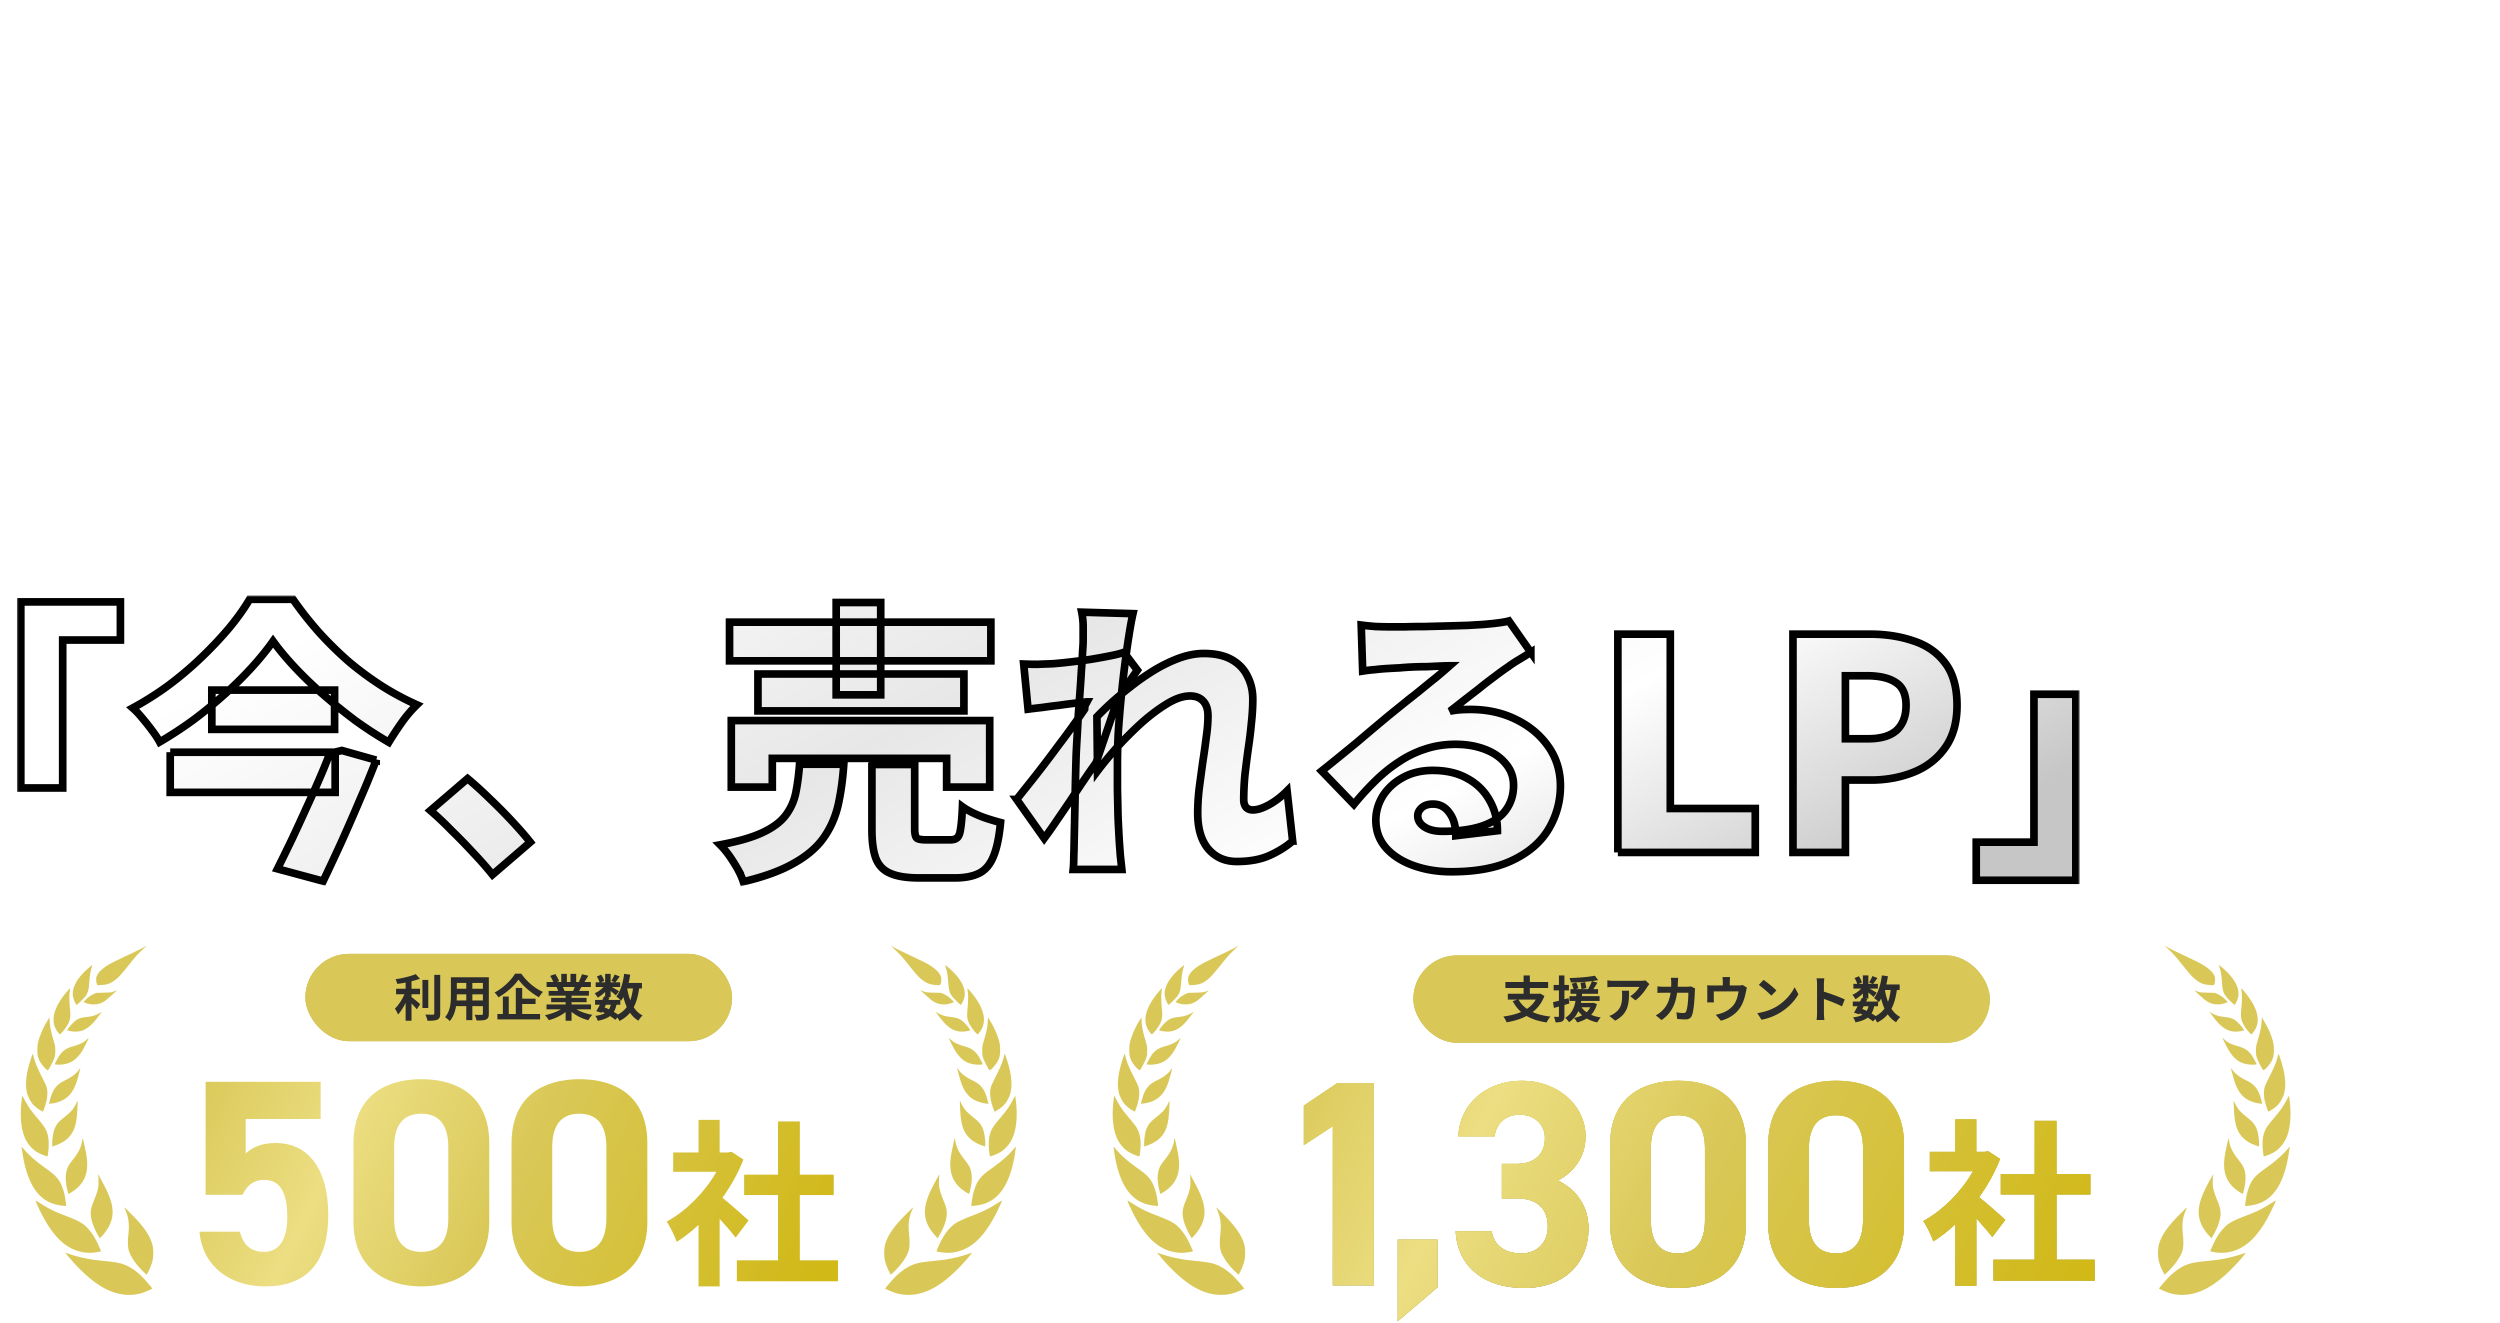 <svg width="601" height="318" fill="none" xmlns="http://www.w3.org/2000/svg"><path stroke="#fff" d="M5.5 1.146h126v43H5.5z"/><path d="M27.2 30.646V14.521h2.046v14.41h7.04v1.715H27.2Zm11.945 0V14.521h4.598c3.608 0 6.05 1.21 6.05 4.752 0 3.387-2.42 4.971-5.962 4.971h-2.64v6.402h-2.046Zm2.046-8.052h2.398c2.816 0 4.18-1.034 4.18-3.322 0-2.353-1.43-3.08-4.29-3.08h-2.288v6.402Zm17.838 8.36c-4.07 0-6.886-3.256-6.886-8.425 0-5.17 2.816-8.294 6.886-8.294 4.048 0 6.864 3.146 6.864 8.294 0 5.17-2.816 8.425-6.864 8.425Zm0-1.803c2.882 0 4.796-2.596 4.796-6.622s-1.914-6.512-4.796-6.512c-2.904 0-4.796 2.486-4.796 6.512s1.892 6.622 4.796 6.622Zm14.546-7.04c2.398 4.883 7.546 7.831 14.762 8.8-.374.373-.814 1.1-1.056 1.561-7.348-1.122-12.474-4.29-15.224-9.812l1.518-.55Zm-3.696-1.54h14.344v1.605H69.88v-1.605Zm-1.012-5.039h18.568v1.65H68.867v-1.65Zm8.426-3.344h1.694v9.13h-1.694v-9.13Zm6.402 8.382h.374l.33-.066 1.122.682c-2.728 6.776-9.262 9.9-16.566 11.22-.154-.418-.594-1.188-.902-1.561 7.15-1.122 13.354-3.916 15.642-9.944v-.33Zm13.684-2.442h12.1v1.364h-12.1v-1.364Zm-.506 3.102h13.266v1.386H96.873V21.23Zm3.036 2.883h7.546v1.276h-7.546v-1.276Zm-1.87-8.8 1.276-.353c.418.858.902 2.024 1.1 2.706l-1.342.462c-.198-.747-.638-1.936-1.034-2.816Zm3.938-.463 1.342-.22c.264.946.55 2.178.66 2.905l-1.408.33a23.36 23.36 0 0 0-.594-3.014Zm6.16-2.53.968 1.232c-2.992.683-7.788 1.034-11.66 1.123-.044-.375-.242-.925-.396-1.255 3.828-.153 8.514-.527 11.088-1.1Zm-6.974 12.672c1.562 3.124 4.972 5.302 9.35 6.072-.352.352-.792.99-1.012 1.408-4.532-.99-7.92-3.41-9.724-7.062l1.386-.418Zm6.116-10.582 1.562.506c-.792 1.343-1.76 2.904-2.552 3.939l-1.232-.485c.77-1.078 1.716-2.772 2.222-3.96Zm-.198 9.703h.33l.286-.044.924.396c-1.452 4.663-4.884 6.907-9.108 8.007-.176-.373-.616-.968-.924-1.254 4.07-.901 7.282-2.881 8.492-6.841v-.264Zm-6.754-5.104h1.606c-.396 4.378-1.144 10.34-5.808 13.398-.242-.374-.726-.902-1.122-1.166 4.422-2.75 5.016-8.427 5.324-12.232Zm-10.406 5.346c1.716-.463 4.268-1.277 6.798-2.069l.22 1.518a314.387 314.387 0 0 1-6.732 2.179l-.286-1.628Zm.176-7.745h6.688v1.54h-6.688v-1.54Zm2.772-4.421h1.54v18.303c0 .924-.22 1.364-.77 1.628-.506.265-1.364.309-2.75.309a6.84 6.84 0 0 0-.484-1.54c.968.021 1.804.021 2.068 0 .264 0 .396-.066.396-.396V12.188ZM12.255 99.556h9.566v3.972h-9.566v-3.972Zm7.863 0h4.256v.324c0 .189-.013.419-.04.689v.649a298.8 298.8 0 0 1-.203 7.133c-.081 1.838-.203 3.256-.365 4.256-.162 1-.405 1.703-.73 2.108-.378.459-.783.797-1.215 1.013-.406.189-.906.338-1.5.446-.54.081-1.23.122-2.067.122a98.39 98.39 0 0 1-2.716-.041c-.027-.621-.148-1.31-.364-2.067-.217-.784-.487-1.446-.811-1.986.783.081 1.513.135 2.189.162h1.54c.27 0 .5-.027.689-.081.216-.081.405-.203.567-.365.162-.243.297-.756.405-1.54.109-.811.19-2.027.244-3.648.054-1.621.094-3.796.121-6.525v-.649Zm11.957-12.849 2.635-2.634c.783.405 1.608.878 2.472 1.419.865.513 1.689 1.04 2.473 1.58.783.514 1.418 1 1.905 1.46l-2.757 2.918c-.459-.46-1.067-.973-1.823-1.54a34.728 34.728 0 0 0-2.432-1.662 36.57 36.57 0 0 0-2.473-1.54Zm5.107 10.62 4.378 1.054c-1.703 5.269-4.04 9.903-7.012 13.902-2.946 3.999-6.445 7.242-10.498 9.728a15.096 15.096 0 0 0-.892-1.176c-.378-.432-.77-.878-1.175-1.337-.405-.433-.77-.797-1.095-1.095 3.945-2.107 7.283-4.958 10.012-8.552 2.756-3.621 4.85-7.795 6.282-12.524Zm-24.684-6.688h31.29v4.256h-31.29v-4.256Zm-2.877 0h4.54v11.795a81.55 81.55 0 0 1-.163 4.904 54.852 54.852 0 0 1-.608 5.391 31.366 31.366 0 0 1-1.338 5.269c-.567 1.702-1.31 3.229-2.229 4.58-.243-.297-.594-.648-1.054-1.054-.459-.378-.932-.743-1.418-1.094-.46-.351-.865-.608-1.216-.77a17.393 17.393 0 0 0 2.35-5.472c.487-2 .798-4.026.933-6.08.135-2.053.203-3.958.203-5.715V90.639Zm16.577-6.282h4.54c-.054 3.431.04 6.769.283 10.011.27 3.243.649 6.269 1.135 9.079.514 2.783 1.108 5.229 1.784 7.336.675 2.081 1.418 3.716 2.229 4.905.838 1.162 1.689 1.743 2.553 1.743.514 0 .906-.554 1.176-1.662.27-1.135.46-3 .567-5.594.487.487 1.081.973 1.784 1.46.702.459 1.337.797 1.905 1.013-.217 2.432-.554 4.323-1.014 5.674-.432 1.351-1.026 2.284-1.783 2.797-.757.513-1.743.77-2.959.77-1.432 0-2.729-.486-3.89-1.459-1.163-.973-2.203-2.337-3.122-4.094-.892-1.756-1.662-3.81-2.31-6.161-.649-2.377-1.19-4.958-1.621-7.741a121.99 121.99 0 0 1-.933-8.796c-.189-3.053-.297-6.147-.324-9.281Zm21.603 21.36h36.074v3.972H47.8v-3.972ZM63.569 87.68h4.62v34.493h-4.62V87.68Zm-1.256 19.901 3.607 1.581c-1.27 1.702-2.797 3.31-4.58 4.823a40.892 40.892 0 0 1-5.674 4.094 36.709 36.709 0 0 1-6.08 2.918c-.216-.351-.5-.756-.851-1.216a24.291 24.291 0 0 0-1.095-1.256 14.855 14.855 0 0 0-1.013-1.135 36.491 36.491 0 0 0 4.5-1.702 34.99 34.99 0 0 0 4.336-2.311 36.232 36.232 0 0 0 3.85-2.796c1.162-.973 2.162-1.973 3-3Zm6.769-.202c.864.999 1.891 1.986 3.08 2.958a43.732 43.732 0 0 0 3.932 2.716 40.47 40.47 0 0 0 4.417 2.351c1.54.675 3.04 1.243 4.5 1.702-.298.27-.635.635-1.014 1.095-.378.432-.743.878-1.094 1.337a15.8 15.8 0 0 0-.81 1.257 40.94 40.94 0 0 1-4.58-2.149 50.823 50.823 0 0 1-4.419-2.837 43.861 43.861 0 0 1-4.053-3.283 32.208 32.208 0 0 1-3.364-3.648l3.405-1.499ZM56.273 96.273v3.08h19.13v-3.08h-19.13Zm0-6.404v3h19.13v-3h-19.13Zm-4.5-3.648h28.373v16.78H51.774v-16.78Zm52.53 4.337c1.216.19 2.58.324 4.093.405 1.541.054 3.108.081 4.702.081 1.621-.027 3.161-.08 4.621-.162 1.459-.108 2.729-.216 3.81-.324v4.661c-1.189.108-2.527.203-4.013.284-1.486.054-3.013.081-4.58.081-1.54 0-3.054-.027-4.54-.081a119.89 119.89 0 0 1-4.053-.284l-.04-4.661Zm2.756 17.104a24.775 24.775 0 0 0-.365 1.865 10.92 10.92 0 0 0-.122 1.621c0 .459.095.892.284 1.297.216.378.554.703 1.013.973.487.27 1.108.486 1.865.648.756.136 1.702.203 2.837.203 1.811 0 3.513-.081 5.107-.243a51.47 51.47 0 0 0 5.026-.851l.081 4.904c-1.297.27-2.797.473-4.499.608-1.675.135-3.634.203-5.877.203-3.459 0-6.026-.568-7.701-1.703-1.648-1.162-2.472-2.756-2.472-4.782 0-.757.054-1.541.162-2.351.135-.838.31-1.757.527-2.756l4.134.364Zm-9.404-19.9c-.08.242-.189.594-.324 1.053a23.26 23.26 0 0 0-.365 1.297c-.108.433-.189.77-.243 1.014-.108.594-.257 1.364-.446 2.31-.162.918-.337 1.945-.527 3.08a516.272 516.272 0 0 0-.486 3.405 210.942 210.942 0 0 0-.365 3.364 29.277 29.277 0 0 0-.162 2.878c0 .567.014 1.148.04 1.743l.163 1.742c.216-.486.432-.999.648-1.54.244-.54.473-1.067.69-1.58.242-.541.459-1.041.648-1.5l2.31 1.783c-.378 1.081-.77 2.243-1.175 3.486-.379 1.243-.73 2.418-1.054 3.526-.297 1.108-.527 2-.69 2.675-.053.298-.107.635-.161 1.014-.027.378-.04.675-.04.891v.73c.026.297.053.581.08.851l-4.174.284c-.406-1.405-.77-3.256-1.095-5.553-.324-2.324-.486-4.864-.486-7.62 0-1.513.067-3.04.203-4.58.135-1.567.297-3.08.486-4.54.189-1.459.378-2.783.567-3.972.19-1.216.352-2.229.487-3.04.054-.54.121-1.134.202-1.783.081-.649.135-1.27.162-1.865l5.107.446Zm35.466 2.39c.729.055 1.54.109 2.432.163.918.054 1.729.08 2.431.08H160.115a45.111 45.111 0 0 0 1.54-.08c-.027.46-.054 1.027-.081 1.702a47.005 47.005 0 0 0-.041 1.865v20.995c0 .703.014 1.5.041 2.391.054.892.108 1.595.162 2.108h-5.269c.027-.513.04-1.121.04-1.824.027-.702.041-1.418.041-2.148V95.057h-18.564c-.837 0-1.729.014-2.675.04-.918.028-1.648.068-2.188.122v-5.066Zm-.487 22.09c.622.055 1.365.109 2.23.163.864.054 1.742.081 2.634.081h21.847v4.742H137.66c-.81 0-1.702.027-2.675.081-.946.027-1.729.081-2.351.162v-5.229Zm46.044-25.048c1.081.135 2.351.338 3.81.608 1.486.243 3.054.527 4.702.851 1.675.324 3.337.676 4.985 1.054 1.676.378 3.229.77 4.661 1.175 1.46.379 2.703.743 3.729 1.095l-1.864 4.499c-.946-.352-2.121-.716-3.526-1.095a91.243 91.243 0 0 0-4.54-1.175 143.897 143.897 0 0 0-4.904-1.135 145.876 145.876 0 0 0-4.742-.932 54.264 54.264 0 0 0-3.973-.649l1.662-4.296Zm-1.824 10.862c1.432.244 3.081.554 4.945.933 1.865.35 3.783.756 5.756 1.216 1.999.459 3.891.932 5.674 1.418 1.811.46 3.337.905 4.58 1.338l-1.783 4.539c-1.162-.459-2.621-.932-4.378-1.418-1.729-.487-3.58-.96-5.552-1.419a127.174 127.174 0 0 0-5.837-1.297 82.55 82.55 0 0 0-5.107-.932l1.702-4.378Zm-2.107 11.633c1.378.216 2.931.5 4.661.851 1.729.351 3.526.743 5.391 1.176 1.891.405 3.742.837 5.552 1.297 1.811.459 3.5.932 5.067 1.418 1.594.46 2.945.905 4.053 1.338l-1.986 4.539c-1.108-.459-2.445-.932-4.013-1.418a93.992 93.992 0 0 0-5.107-1.419 120.703 120.703 0 0 0-5.593-1.337 207.628 207.628 0 0 0-9.849-1.905l1.824-4.54Zm53.137-14.916c.189.433.432 1.054.729 1.865.325.783.649 1.635.973 2.553.351.892.662 1.743.932 2.554.298.783.514 1.405.649 1.864l-4.337 1.54c-.108-.486-.297-1.121-.568-1.905-.27-.81-.567-1.648-.891-2.513a86.652 86.652 0 0 0-.973-2.553c-.324-.81-.594-1.473-.811-1.986l4.297-1.419Zm14.875 2.757c-.189.594-.351 1.107-.487 1.54-.135.405-.256.797-.364 1.175a43.945 43.945 0 0 1-2.148 6.242 26.9 26.9 0 0 1-3.446 5.796c-1.891 2.405-4.026 4.445-6.404 6.12-2.378 1.649-4.742 2.919-7.093 3.81l-3.81-3.891c1.513-.432 3.081-1.04 4.702-1.824a29.797 29.797 0 0 0 4.742-2.918 21.78 21.78 0 0 0 3.932-3.769c.945-1.162 1.783-2.486 2.513-3.973a30.24 30.24 0 0 0 1.824-4.823c.486-1.702.81-3.404.972-5.107l5.067 1.621Zm-24.279-.649c.244.513.527 1.175.852 1.986.351.784.702 1.635 1.053 2.554.379.891.73 1.756 1.054 2.594.324.837.581 1.54.77 2.107l-4.418 1.621a44.08 44.08 0 0 0-.729-2.067 49.582 49.582 0 0 0-1.014-2.756 69.269 69.269 0 0 0-1.094-2.594c-.324-.81-.608-1.432-.851-1.864l4.377-1.581Zm42.68 17.956V91.49c0-.702-.027-1.486-.081-2.35a17.359 17.359 0 0 0-.284-2.351h5.675c-.081.675-.162 1.432-.243 2.27a25.28 25.28 0 0 0-.122 2.431V104.015c.027 1.648.041 3.215.041 4.701v6.121c0 .405.013.932.04 1.58.027.649.068 1.324.122 2.027.054.675.108 1.283.162 1.824h-5.675c.109-.757.19-1.649.244-2.675.081-1.027.121-1.946.121-2.756Zm3.891-17.55c1.351.378 2.851.85 4.499 1.418 1.649.54 3.324 1.121 5.026 1.743 1.703.621 3.297 1.243 4.783 1.864 1.513.622 2.783 1.189 3.81 1.703l-2.067 5.025a50.854 50.854 0 0 0-3.81-1.864 102.194 102.194 0 0 0-4.296-1.783 83.92 83.92 0 0 0-4.216-1.622 123.212 123.212 0 0 0-3.729-1.256v-5.229Zm33.693-1.604a34.089 34.089 0 0 0-.295 2.978c-.118 3.331-.353 10.317-.353 14.709 0 3.243 2.034 4.363 4.834 4.363 5.394 0 8.46-3.007 10.582-6.073l1.651 2.005c-2.004 2.8-5.836 6.485-12.292 6.485-4.245 0-7.163-1.739-7.163-6.574 0-4.362.295-11.82.295-14.915 0-1.091-.089-2.123-.266-2.978h3.007Zm32.484-.206c-.176.649-.383 1.769-.501 2.329-.442 2.122-1.061 5.453-1.886 8.401-1.061 4.186-3.036 10.288-4.599 13.501l-2.564-.855c1.768-3.066 3.832-9.05 4.952-13.206.707-2.712 1.474-6.426 1.68-7.96.118-.825.177-1.827.118-2.446l2.8.236Zm-6.514 4.923c3.242 0 7.576-.53 11.231-1.445v2.3c-3.655.825-8.106 1.326-11.29 1.326-1.297 0-2.329-.029-3.419-.118l-.059-2.299c1.385.177 2.446.236 3.537.236Zm9.315 4.038a59.766 59.766 0 0 1 5.394-.236c1.71 0 3.508.059 5.1.236l-.059 2.241c-1.533-.177-3.243-.354-4.982-.354-1.827 0-3.655.118-5.453.324v-2.211Zm.589 7.163c-.235.973-.412 1.887-.412 2.653 0 1.386.796 2.742 4.981 2.742 1.946 0 3.95-.207 5.778-.56l-.088 2.358a39.6 39.6 0 0 1-5.719.413c-4.628 0-7.163-1.415-7.163-4.334 0-1.12.177-2.24.442-3.478l2.181.206Zm23.84-11.599v14.956h-4.661v-10.457h-4.58v-4.499h9.241Zm0 13.011a7.173 7.173 0 0 0 3.324 2.999c1.432.621 3.175.973 5.229 1.054 1.216.054 2.675.094 4.377.121a372.633 372.633 0 0 0 10.903-.162 99.946 99.946 0 0 0 4.864-.324c-.189.351-.392.824-.608 1.419-.189.567-.378 1.148-.568 1.742a18.04 18.04 0 0 0-.364 1.581 89.944 89.944 0 0 1-4.297.162c-1.621.027-3.296.041-5.026.041a155.9 155.9 0 0 1-5.026 0c-1.621 0-3.053-.027-4.296-.081-2.432-.108-4.499-.5-6.201-1.176-1.703-.675-3.162-1.797-4.378-3.364a42.376 42.376 0 0 1-2.513 2.392 71.5 71.5 0 0 1-2.837 2.513l-2.31-4.824a56.533 56.533 0 0 0 2.715-1.905 45.488 45.488 0 0 0 2.797-2.188h4.215Zm-9.079-25.009 3.689-2.756a37.34 37.34 0 0 1 2.432 2.027 37.195 37.195 0 0 1 2.31 2.27c.702.756 1.27 1.472 1.702 2.148l-4.012 3.08c-.379-.675-.906-1.405-1.581-2.188a25.465 25.465 0 0 0-2.189-2.392c-.81-.81-1.594-1.54-2.351-2.189Zm21.198 1.662h4.702v26.468h-4.702V89.666Zm-4.134 14.227v1.621h13.132v-1.621h-13.132Zm0-4.337v1.581h13.132v-1.58h-13.132Zm-4.134-3h21.644v11.958h-21.644V96.557Zm-1.946-11.064h25.576v5.552h-4.499v-2.107h-16.821v2.107h-4.256v-5.552Zm1.135 6.241h23.103v3.324h-23.103v-3.324Zm-1.499 18.24h26.386v3.526h-26.386v-3.526Zm36.762-23.063h24.846v4.661h-24.846v-4.66Zm0 9.363h24.927v4.54h-24.927v-4.54Zm-.081 9.565h25.17v4.581h-25.17v-4.581Zm-2.716-18.928h4.783v14.592c0 1.594-.068 3.337-.203 5.228a42.165 42.165 0 0 1-.81 5.715 25.04 25.04 0 0 1-1.743 5.431 16.593 16.593 0 0 1-3 4.621c-.243-.324-.608-.689-1.094-1.094a31.442 31.442 0 0 0-1.5-1.176 14.5 14.5 0 0 0-1.256-.891 14.927 14.927 0 0 0 2.634-4.013 21.342 21.342 0 0 0 1.419-4.58c.324-1.594.527-3.175.608-4.742.108-1.595.162-3.108.162-4.54v-14.55Zm25.94 0h4.864v29.629c0 1.297-.162 2.297-.486 2.999-.324.73-.905 1.284-1.743 1.662-.811.378-1.851.621-3.121.73-1.27.108-2.837.148-4.702.121-.081-.648-.283-1.432-.608-2.351-.324-.918-.648-1.689-.972-2.31l2.35.081H418.891c.378 0 .635-.067.77-.203.162-.135.243-.391.243-.77V86.91Zm-13.456 1.865h4.904v32.992h-4.904V88.775Zm25.94-3.121h18.523v4.255h-18.523v-4.255Zm-1.378 8.511h20.793v4.297H431.01v-4.297Zm-.405 22.293h36.681v4.499h-36.681v-4.499Zm4.134-7.661h28.494v4.418h-28.494v-4.418Zm8.755-21.481h4.539v18.968h-4.539V87.315Zm2.999 18.279h4.986v14.186h-4.986v-14.186Zm7.012-19.05h4.459v13.781h-4.459v-13.78Zm7.418-1.864h4.62v17.388c0 1.108-.135 1.973-.405 2.594-.243.622-.743 1.121-1.5 1.5-.756.324-1.662.527-2.715.608a49.511 49.511 0 0 1-3.729.121c-.081-.621-.271-1.337-.568-2.148-.27-.838-.567-1.54-.892-2.108.919.027 1.811.041 2.676.041.891 0 1.472-.014 1.742-.041.325 0 .527-.04.608-.121.108-.081.163-.257.163-.527V84.681Zm-25.333 2.675h4.459v7.255c0 1.46-.176 2.986-.527 4.58-.324 1.595-.973 3.108-1.946 4.54-.972 1.405-2.391 2.621-4.256 3.648a9.025 9.025 0 0 0-.932-1.135 25.82 25.82 0 0 0-1.216-1.297 10.271 10.271 0 0 0-1.013-.973c1.648-.865 2.851-1.81 3.607-2.837.757-1.054 1.243-2.148 1.459-3.283.244-1.162.365-2.284.365-3.364v-7.134Zm37.37 31.29V88.612h5.999v25.009h12.2v5.025H472.96Zm23.433 0V88.612h9.849c2.216 0 4.202.298 5.958.892 1.784.595 3.189 1.58 4.215 2.959 1.054 1.351 1.581 3.216 1.581 5.593 0 2.27-.527 4.148-1.581 5.634-1.026 1.459-2.418 2.54-4.174 3.243-1.73.702-3.675 1.054-5.837 1.054h-4.013v10.659h-5.998Zm5.998-15.402h3.608c2.053 0 3.58-.432 4.58-1.297 1.027-.864 1.54-2.161 1.54-3.89 0-1.73-.54-2.932-1.621-3.608-1.054-.703-2.621-1.054-4.702-1.054h-3.405v9.849Zm43.41-15.685h4.539V110.5h-4.539V87.559Zm7.295-2.635h4.661v31.615c0 1.297-.148 2.31-.445 3.04-.298.729-.811 1.297-1.541 1.702-.756.378-1.729.622-2.918.73-1.162.135-2.526.202-4.094.202-.108-.675-.31-1.486-.608-2.432-.27-.945-.554-1.77-.851-2.472 1.054.027 2.04.054 2.959.081h1.946c.324-.027.554-.095.689-.203.135-.108.202-.337.202-.689V84.924Zm-22.616-.446h4.62v37.776h-4.62V84.478Zm8.187 19.901h4.377v10.376c0 .946-.094 1.716-.283 2.311-.189.594-.581 1.081-1.176 1.459-.594.324-1.283.527-2.067.608-.783.081-1.675.108-2.675.081-.054-.595-.203-1.284-.446-2.067-.243-.784-.5-1.459-.77-2.027a32.75 32.75 0 0 0 1.54.041h1.014c.324 0 .486-.162.486-.487v-10.295Zm-15.848 0h17.55v4.337h-13.213v10.295h-4.337v-14.632Zm-1.581-7.336h22.739v4.418h-22.739v-4.418Zm4.216-7.417h16.942v4.377h-17.834l.892-4.377Zm-1.135-4.661 4.499.932a51.238 51.238 0 0 1-1.784 6.242c-.702 2.053-1.445 3.796-2.229 5.228-.297-.216-.716-.432-1.256-.648a16.306 16.306 0 0 0-1.581-.649 19.485 19.485 0 0 0-1.378-.527c.838-1.297 1.581-2.904 2.229-4.823a40.942 40.942 0 0 0 1.5-5.755Zm55.934 5.877h19.414v4.62h-21.725l2.311-4.62Zm5.309 8.876h13.092v4.459h-13.092v-4.459Zm-.04 8.998h13.659v4.54h-13.659v-4.54Zm-2.432-16.334h5.026v29.872h-5.026V92.382Zm-1.905-7.782 4.661 1.216a63.796 63.796 0 0 1-2.675 6.525 54.045 54.045 0 0 1-3.283 6.08c-1.189 1.865-2.405 3.513-3.648 4.945-.243-.324-.595-.703-1.054-1.135a30.878 30.878 0 0 0-1.419-1.256 8.95 8.95 0 0 0-1.256-1.014c1.216-1.216 2.351-2.648 3.405-4.296a43.491 43.491 0 0 0 2.958-5.31 46.566 46.566 0 0 0 2.311-5.755Zm-10.741-.243 4.702 1.5a67.31 67.31 0 0 1-3.081 6.93 63.358 63.358 0 0 1-3.891 6.607c-1.405 2.054-2.851 3.85-4.337 5.391a21.739 21.739 0 0 0-.729-1.581 45.087 45.087 0 0 0-.973-1.986c-.351-.676-.676-1.216-.973-1.621 1.243-1.243 2.432-2.675 3.567-4.297a43.518 43.518 0 0 0 3.202-5.228 39.52 39.52 0 0 0 2.513-5.715Zm-4.094 11.227 4.904-4.904V122.213h-4.904V95.584Z" fill="#fff"/><g filter="url(#a)"><mask id="k" maskUnits="userSpaceOnUse" x="4" y="139.385" width="496" height="70" fill="#000"><path fill="#fff" d="M4 139.385h496v70H4z"/><path d="M5 141.019h23.947v9.156H15.072v35.569H5v-44.725ZM65.643 150.457c-1.455 2.066-3.17 4.179-5.141 6.339a93.076 93.076 0 0 1-6.48 6.409 108.13 108.13 0 0 1-7.466 6.128 94.164 94.164 0 0 1-8.17 5.353c-.423-.798-1.01-1.69-1.761-2.677a48.342 48.342 0 0 0-2.395-3.028c-.798-.986-1.573-1.808-2.324-2.465a74.475 74.475 0 0 0 8.663-5.494 84.694 84.694 0 0 0 7.889-6.691c2.488-2.395 4.718-4.766 6.69-7.114 1.973-2.395 3.593-4.672 4.86-6.832h10.425a84.97 84.97 0 0 0 6.268 7.959 86.41 86.41 0 0 0 7.255 7.114 76.836 76.836 0 0 0 7.959 5.846c2.77 1.737 5.54 3.216 8.311 4.437a29.935 29.935 0 0 0-3.662 4.296 81.382 81.382 0 0 0-3.1 4.719 96.903 96.903 0 0 1-8.029-5.212 138.26 138.26 0 0 1-7.677-6.198 91.505 91.505 0 0 1-6.832-6.55c-2.066-2.207-3.827-4.32-5.283-6.339Zm-14.72 11.762h29.511v9.438H50.923v-9.438ZM40.92 177.151h39.654v9.649H40.921v-9.649Zm38.034 0h1.48l1.76-.423 8.24 2.325a233.355 233.355 0 0 1-3.943 9.579 460.82 460.82 0 0 1-4.367 10.001 644.161 644.161 0 0 1-4.438 9.509L66.7 205.184a506.132 506.132 0 0 0 3.451-7.044 468.7 468.7 0 0 0 3.38-7.325 341.494 341.494 0 0 0 3.1-6.902c.939-2.16 1.714-4.038 2.324-5.635v-1.127ZM118.398 206.592a87.194 87.194 0 0 0-4.649-5.282 139.253 139.253 0 0 0-5.212-5.353 77.644 77.644 0 0 0-5.071-4.79l8.945-7.677c1.644 1.362 3.428 2.982 5.353 4.86a124.486 124.486 0 0 1 5.564 5.635c1.738 1.878 3.123 3.474 4.156 4.789l-9.086 7.818ZM175.379 145.879h62.827v9.297h-62.827v-9.297Zm6.832 12.466h49.515v8.875h-49.515v-8.875Zm-6.41 11.199h62.123v15.989H227.57v-6.903h-41.908v6.903h-9.861v-15.989Zm25.216-28.384h10.705v22.186h-10.705V141.16Zm8.592 38.949h10.284v15.425c0 1.174.164 1.925.493 2.254.329.282 1.08.423 2.254.423h5.846c.751 0 1.314-.188 1.69-.564.376-.375.634-1.127.775-2.254.188-1.174.329-2.887.422-5.141.705.516 1.597 1.033 2.677 1.549a26.48 26.48 0 0 0 3.381 1.338 62.65 62.65 0 0 0 3.099.916c-.329 3.475-.892 6.175-1.691 8.1-.798 1.972-1.948 3.334-3.451 4.085-1.502.751-3.475 1.127-5.916 1.127h-8.382c-3.099 0-5.47-.376-7.114-1.127-1.643-.704-2.794-1.925-3.451-3.662-.61-1.691-.916-3.992-.916-6.903v-15.566Zm-17.397-.07h10.636c-.235 3.522-.681 6.761-1.338 9.72-.658 2.911-1.808 5.54-3.452 7.888-1.643 2.348-4.014 4.391-7.113 6.128-3.053 1.784-7.138 3.287-12.256 4.508-.282-.892-.728-1.902-1.338-3.029a41.017 41.017 0 0 0-2.043-3.24c-.751-1.033-1.479-1.902-2.183-2.606 4.32-.798 7.724-1.784 10.213-2.958 2.488-1.174 4.32-2.536 5.494-4.085a13.312 13.312 0 0 0 2.465-5.424c.422-2.066.728-4.367.915-6.902ZM310.752 198.492c-1.503 1.315-3.334 2.466-5.494 3.452-2.16.986-4.813 1.479-7.959 1.479-2.817 0-5.094-1.01-6.832-3.029-1.69-2.019-2.535-4.883-2.535-8.593 0-1.878.117-3.85.352-5.916.281-2.113.563-4.203.845-6.269.329-2.113.61-4.108.845-5.987.282-1.925.423-3.662.423-5.212 0-1.549-.376-2.723-1.127-3.521-.751-.846-1.808-1.268-3.17-1.268-1.643 0-3.474.61-5.493 1.831-2.02 1.221-4.086 2.77-6.199 4.649a87.809 87.809 0 0 0-5.916 5.916c-1.831 2.066-3.381 3.944-4.649 5.635l-.141-13.03c.846-.893 1.949-1.973 3.311-3.24a90.686 90.686 0 0 1 4.719-3.945 60.333 60.333 0 0 1 5.635-3.944c2.019-1.221 4.038-2.207 6.057-2.958 2.066-.751 4.062-1.127 5.987-1.127 2.723 0 4.954.493 6.691 1.479 1.737.986 3.005 2.324 3.803 4.015.845 1.643 1.268 3.475 1.268 5.494 0 1.831-.117 3.78-.352 5.846a99.12 99.12 0 0 1-.775 6.268c-.282 2.066-.54 4.132-.775 6.198a65.03 65.03 0 0 0-.281 5.846c0 .752.187 1.362.563 1.832.423.422.963.633 1.62.633 1.08 0 2.348-.399 3.804-1.197 1.502-.798 2.981-1.925 4.437-3.381l1.338 12.044Zm-49.444-33.455c-.892.093-1.925.211-3.099.352a167.07 167.07 0 0 0-3.733.493c-1.268.141-2.536.305-3.804.493-1.268.141-2.441.281-3.521.422l-1.057-10.846c1.127.047 2.207.07 3.24.07a289.26 289.26 0 0 1 3.733-.141 108.28 108.28 0 0 0 4.226-.422c1.643-.188 3.287-.4 4.93-.634 1.691-.282 3.24-.564 4.649-.846 1.456-.281 2.559-.563 3.31-.845l3.24 4.297a97.923 97.923 0 0 0-1.479 2.113c-.563.845-1.15 1.714-1.761 2.606a64.803 64.803 0 0 1-1.479 2.254l-5.212 15.284a145.518 145.518 0 0 0-2.747 3.944 474.457 474.457 0 0 0-3.381 5.071 813.242 813.242 0 0 1-3.451 5.071 103.456 103.456 0 0 1-2.888 4.086l-6.62-9.368a953.668 953.668 0 0 1 3.028-3.804 261.395 261.395 0 0 0 3.522-4.507 317.776 317.776 0 0 0 3.592-4.79 158.512 158.512 0 0 0 3.381-4.578 190.613 190.613 0 0 0 2.817-4.015l.071-.845.493-.915Zm-.916-14.651v-3.38c0-1.174-.117-2.348-.352-3.522l12.326.352c-.282 1.221-.587 2.864-.916 4.93-.329 2.019-.657 4.32-.986 6.903a302.38 302.38 0 0 0-.916 8.1 258.5 258.5 0 0 0-.704 8.452 160.93 160.93 0 0 0-.211 8.029v5.846c.047 2.066.094 4.226.141 6.48.094 2.207.211 4.437.352 6.691.047.611.117 1.55.211 2.818.141 1.267.258 2.347.352 3.24h-11.692c.094-.94.141-2.02.141-3.24.047-1.174.071-2.043.071-2.606.047-2.301.094-4.485.141-6.551.046-2.113.093-4.367.14-6.761.047-2.395.118-5.166.212-8.312.047-1.08.117-2.418.211-4.014.094-1.597.188-3.334.282-5.212l.422-5.776c.141-1.925.259-3.733.352-5.423.141-1.738.235-3.217.282-4.438.094-1.267.141-2.136.141-2.606ZM327.234 146.583a63.67 63.67 0 0 0 3.521.352c1.268.047 2.489.071 3.663.071h3.31c1.456-.047 3.076-.071 4.86-.071l5.423-.141c1.832-.047 3.475-.094 4.931-.141 1.502-.094 2.676-.164 3.521-.211 1.691-.141 3.029-.282 4.015-.423 1.033-.14 1.784-.281 2.254-.422l5.283 7.536a143.83 143.83 0 0 1-2.747 1.691 28.917 28.917 0 0 0-2.677 1.76 61.647 61.647 0 0 0-3.31 2.395 89.699 89.699 0 0 0-3.733 2.888 882.324 882.324 0 0 1-3.733 2.888 174.698 174.698 0 0 1-3.24 2.535 19.295 19.295 0 0 1 2.536-.352c.751-.047 1.549-.07 2.394-.07 4.038 0 7.677.798 10.917 2.395 3.287 1.596 5.893 3.779 7.819 6.55 1.925 2.723 2.887 5.869 2.887 9.438 0 3.662-.915 7.067-2.747 10.213-1.831 3.146-4.672 5.658-8.522 7.536-3.85 1.925-8.828 2.888-14.932 2.888-3.287 0-6.315-.493-9.086-1.479-2.77-.986-4.977-2.395-6.621-4.226-1.643-1.878-2.465-4.109-2.465-6.691 0-2.066.564-4.015 1.691-5.846 1.173-1.832 2.793-3.311 4.86-4.438 2.066-1.127 4.437-1.69 7.113-1.69 3.287 0 6.081.657 8.382 1.972 2.301 1.268 4.062 3.005 5.282 5.212 1.268 2.207 1.902 4.649 1.902 7.325l-10.001 1.198c0-2.301-.517-4.132-1.55-5.494-.986-1.409-2.301-2.113-3.944-2.113-1.174 0-2.09.305-2.747.915-.611.564-.916 1.198-.916 1.902 0 1.08.54 1.972 1.62 2.677 1.08.704 2.512 1.056 4.297 1.056 3.944 0 7.184-.446 9.719-1.338 2.536-.892 4.391-2.16 5.565-3.804 1.221-1.69 1.831-3.662 1.831-5.916 0-2.019-.634-3.756-1.902-5.212-1.221-1.503-2.888-2.653-5.001-3.451-2.113-.799-4.46-1.198-7.043-1.198-2.582 0-5.001.376-7.255 1.127a24.934 24.934 0 0 0-6.268 3.029c-1.972 1.268-3.874 2.794-5.705 4.578a68.188 68.188 0 0 0-5.212 5.705l-7.748-8.029a394.672 394.672 0 0 0 3.944-3.17 908.01 908.01 0 0 0 4.649-3.803 696.68 696.68 0 0 1 4.578-3.874c1.456-1.221 2.7-2.254 3.733-3.099l3.31-2.676a219.029 219.029 0 0 0 3.804-3.029c1.315-1.08 2.559-2.09 3.733-3.029a144.951 144.951 0 0 0 3.028-2.606c-.704 0-1.549.024-2.535.071-.939.047-1.949.094-3.029.14-1.08 0-2.183.024-3.31.071-1.08.047-2.113.117-3.099.211-.986.047-1.855.094-2.606.141a45.02 45.02 0 0 0-3.311.282 36.369 36.369 0 0 0-3.028.352l-.352-11.058ZM388.933 201.239v-52.473h12.608v41.908h20.426v10.565h-33.034ZM431.028 201.239v-52.473h18.454c3.85 0 7.349.54 10.495 1.62 3.193 1.033 5.728 2.794 7.606 5.283 1.926 2.488 2.888 5.893 2.888 10.213 0 4.132-.962 7.536-2.888 10.213-1.878 2.629-4.39 4.578-7.536 5.846-3.146 1.267-6.574 1.901-10.283 1.901h-6.128v17.397h-12.608Zm12.608-27.328h5.494c3.052 0 5.329-.681 6.832-2.042 1.502-1.409 2.254-3.405 2.254-5.987 0-2.63-.822-4.461-2.465-5.494-1.597-1.08-3.921-1.62-6.973-1.62h-5.142v15.143ZM499.034 207.931h-23.948v-9.157h13.876v-35.569h10.072v44.726Z"/></mask><path d="M5 141.019h23.947v9.156H15.072v35.569H5v-44.725Z" fill="url(#b)"/><path d="M65.643 150.457c-1.455 2.066-3.17 4.179-5.141 6.339a93.076 93.076 0 0 1-6.48 6.409 108.13 108.13 0 0 1-7.466 6.128 94.164 94.164 0 0 1-8.17 5.353c-.423-.798-1.01-1.69-1.761-2.677a48.342 48.342 0 0 0-2.395-3.028c-.798-.986-1.573-1.808-2.324-2.465a74.475 74.475 0 0 0 8.663-5.494 84.694 84.694 0 0 0 7.889-6.691c2.488-2.395 4.718-4.766 6.69-7.114 1.973-2.395 3.593-4.672 4.86-6.832h10.425a84.97 84.97 0 0 0 6.268 7.959 86.41 86.41 0 0 0 7.255 7.114 76.836 76.836 0 0 0 7.959 5.846c2.77 1.737 5.54 3.216 8.311 4.437a29.935 29.935 0 0 0-3.662 4.296 81.382 81.382 0 0 0-3.1 4.719 96.903 96.903 0 0 1-8.029-5.212 138.26 138.26 0 0 1-7.677-6.198 91.505 91.505 0 0 1-6.832-6.55c-2.066-2.207-3.827-4.32-5.283-6.339Zm-14.72 11.762h29.511v9.438H50.923v-9.438ZM40.92 177.151h39.654v9.649H40.921v-9.649Zm38.034 0h1.48l1.76-.423 8.24 2.325a233.355 233.355 0 0 1-3.943 9.579 460.82 460.82 0 0 1-4.367 10.001 644.161 644.161 0 0 1-4.438 9.509L66.7 205.184a506.132 506.132 0 0 0 3.451-7.044 468.7 468.7 0 0 0 3.38-7.325 341.494 341.494 0 0 0 3.1-6.902c.939-2.16 1.714-4.038 2.324-5.635v-1.127Z" fill="url(#c)"/><path d="M118.398 206.592a87.194 87.194 0 0 0-4.649-5.282 139.253 139.253 0 0 0-5.212-5.353 77.644 77.644 0 0 0-5.071-4.79l8.945-7.677c1.644 1.362 3.428 2.982 5.353 4.86a124.486 124.486 0 0 1 5.564 5.635c1.738 1.878 3.123 3.474 4.156 4.789l-9.086 7.818Z" fill="url(#d)"/><path d="M175.379 145.879h62.827v9.297h-62.827v-9.297Zm6.832 12.466h49.515v8.875h-49.515v-8.875Zm-6.41 11.199h62.123v15.989H227.57v-6.903h-41.908v6.903h-9.861v-15.989Zm25.216-28.384h10.705v22.186h-10.705V141.16Zm8.592 38.949h10.284v15.425c0 1.174.164 1.925.493 2.254.329.282 1.08.423 2.254.423h5.846c.751 0 1.314-.188 1.69-.564.376-.375.634-1.127.775-2.254.188-1.174.329-2.887.422-5.141.705.516 1.597 1.033 2.677 1.549a26.48 26.48 0 0 0 3.381 1.338 62.65 62.65 0 0 0 3.099.916c-.329 3.475-.892 6.175-1.691 8.1-.798 1.972-1.948 3.334-3.451 4.085-1.502.751-3.475 1.127-5.916 1.127h-8.382c-3.099 0-5.47-.376-7.114-1.127-1.643-.704-2.794-1.925-3.451-3.662-.61-1.691-.916-3.992-.916-6.903v-15.566Zm-17.397-.07h10.636c-.235 3.522-.681 6.761-1.338 9.72-.658 2.911-1.808 5.54-3.452 7.888-1.643 2.348-4.014 4.391-7.113 6.128-3.053 1.784-7.138 3.287-12.256 4.508-.282-.892-.728-1.902-1.338-3.029a41.017 41.017 0 0 0-2.043-3.24c-.751-1.033-1.479-1.902-2.183-2.606 4.32-.798 7.724-1.784 10.213-2.958 2.488-1.174 4.32-2.536 5.494-4.085a13.312 13.312 0 0 0 2.465-5.424c.422-2.066.728-4.367.915-6.902Z" fill="url(#e)"/><path d="M310.752 198.492c-1.503 1.315-3.334 2.466-5.494 3.452-2.16.986-4.813 1.479-7.959 1.479-2.817 0-5.094-1.01-6.832-3.029-1.69-2.019-2.535-4.883-2.535-8.593 0-1.878.117-3.85.352-5.916.281-2.113.563-4.203.845-6.269.329-2.113.61-4.108.845-5.987.282-1.925.423-3.662.423-5.212 0-1.549-.376-2.723-1.127-3.521-.751-.846-1.808-1.268-3.17-1.268-1.643 0-3.474.61-5.493 1.831-2.02 1.221-4.086 2.77-6.199 4.649a87.809 87.809 0 0 0-5.916 5.916c-1.831 2.066-3.381 3.944-4.649 5.635l-.141-13.03c.846-.893 1.949-1.973 3.311-3.24a90.686 90.686 0 0 1 4.719-3.945 60.333 60.333 0 0 1 5.635-3.944c2.019-1.221 4.038-2.207 6.057-2.958 2.066-.751 4.062-1.127 5.987-1.127 2.723 0 4.954.493 6.691 1.479 1.737.986 3.005 2.324 3.803 4.015.845 1.643 1.268 3.475 1.268 5.494 0 1.831-.117 3.78-.352 5.846a99.12 99.12 0 0 1-.775 6.268c-.282 2.066-.54 4.132-.775 6.198a65.03 65.03 0 0 0-.281 5.846c0 .752.187 1.362.563 1.832.423.422.963.633 1.62.633 1.08 0 2.348-.399 3.804-1.197 1.502-.798 2.981-1.925 4.437-3.381l1.338 12.044Zm-49.444-33.455c-.892.093-1.925.211-3.099.352a167.07 167.07 0 0 0-3.733.493c-1.268.141-2.536.305-3.804.493-1.268.141-2.441.281-3.521.422l-1.057-10.846c1.127.047 2.207.07 3.24.07a289.26 289.26 0 0 1 3.733-.141 108.28 108.28 0 0 0 4.226-.422c1.643-.188 3.287-.4 4.93-.634 1.691-.282 3.24-.564 4.649-.846 1.456-.281 2.559-.563 3.31-.845l3.24 4.297a97.923 97.923 0 0 0-1.479 2.113c-.563.845-1.15 1.714-1.761 2.606a64.803 64.803 0 0 1-1.479 2.254l-5.212 15.284a145.518 145.518 0 0 0-2.747 3.944 474.457 474.457 0 0 0-3.381 5.071 813.242 813.242 0 0 1-3.451 5.071 103.456 103.456 0 0 1-2.888 4.086l-6.62-9.368a953.668 953.668 0 0 1 3.028-3.804 261.395 261.395 0 0 0 3.522-4.507 317.776 317.776 0 0 0 3.592-4.79 158.512 158.512 0 0 0 3.381-4.578 190.613 190.613 0 0 0 2.817-4.015l.071-.845.493-.915Zm-.916-14.651v-3.38c0-1.174-.117-2.348-.352-3.522l12.326.352c-.282 1.221-.587 2.864-.916 4.93-.329 2.019-.657 4.32-.986 6.903a302.38 302.38 0 0 0-.916 8.1 258.5 258.5 0 0 0-.704 8.452 160.93 160.93 0 0 0-.211 8.029v5.846c.047 2.066.094 4.226.141 6.48.094 2.207.211 4.437.352 6.691.047.611.117 1.55.211 2.818.141 1.267.258 2.347.352 3.24h-11.692c.094-.94.141-2.02.141-3.24.047-1.174.071-2.043.071-2.606.047-2.301.094-4.485.141-6.551.046-2.113.093-4.367.14-6.761.047-2.395.118-5.166.212-8.312.047-1.08.117-2.418.211-4.014.094-1.597.188-3.334.282-5.212l.422-5.776c.141-1.925.259-3.733.352-5.423.141-1.738.235-3.217.282-4.438.094-1.267.141-2.136.141-2.606Z" fill="url(#f)"/><path d="M327.234 146.583a63.67 63.67 0 0 0 3.521.352c1.268.047 2.489.071 3.663.071h3.31c1.456-.047 3.076-.071 4.86-.071l5.423-.141c1.832-.047 3.475-.094 4.931-.141 1.502-.094 2.676-.164 3.521-.211 1.691-.141 3.029-.282 4.015-.423 1.033-.14 1.784-.281 2.254-.422l5.283 7.536a143.83 143.83 0 0 1-2.747 1.691 28.917 28.917 0 0 0-2.677 1.76 61.647 61.647 0 0 0-3.31 2.395 89.699 89.699 0 0 0-3.733 2.888 882.324 882.324 0 0 1-3.733 2.888 174.698 174.698 0 0 1-3.24 2.535 19.295 19.295 0 0 1 2.536-.352c.751-.047 1.549-.07 2.394-.07 4.038 0 7.677.798 10.917 2.395 3.287 1.596 5.893 3.779 7.819 6.55 1.925 2.723 2.887 5.869 2.887 9.438 0 3.662-.915 7.067-2.747 10.213-1.831 3.146-4.672 5.658-8.522 7.536-3.85 1.925-8.828 2.888-14.932 2.888-3.287 0-6.315-.493-9.086-1.479-2.77-.986-4.977-2.395-6.621-4.226-1.643-1.878-2.465-4.109-2.465-6.691 0-2.066.564-4.015 1.691-5.846 1.173-1.832 2.793-3.311 4.86-4.438 2.066-1.127 4.437-1.69 7.113-1.69 3.287 0 6.081.657 8.382 1.972 2.301 1.268 4.062 3.005 5.282 5.212 1.268 2.207 1.902 4.649 1.902 7.325l-10.001 1.198c0-2.301-.517-4.132-1.55-5.494-.986-1.409-2.301-2.113-3.944-2.113-1.174 0-2.09.305-2.747.915-.611.564-.916 1.198-.916 1.902 0 1.08.54 1.972 1.62 2.677 1.08.704 2.512 1.056 4.297 1.056 3.944 0 7.184-.446 9.719-1.338 2.536-.892 4.391-2.16 5.565-3.804 1.221-1.69 1.831-3.662 1.831-5.916 0-2.019-.634-3.756-1.902-5.212-1.221-1.503-2.888-2.653-5.001-3.451-2.113-.799-4.46-1.198-7.043-1.198-2.582 0-5.001.376-7.255 1.127a24.934 24.934 0 0 0-6.268 3.029c-1.972 1.268-3.874 2.794-5.705 4.578a68.188 68.188 0 0 0-5.212 5.705l-7.748-8.029a394.672 394.672 0 0 0 3.944-3.17 908.01 908.01 0 0 0 4.649-3.803 696.68 696.68 0 0 1 4.578-3.874c1.456-1.221 2.7-2.254 3.733-3.099l3.31-2.676a219.029 219.029 0 0 0 3.804-3.029c1.315-1.08 2.559-2.09 3.733-3.029a144.951 144.951 0 0 0 3.028-2.606c-.704 0-1.549.024-2.535.071-.939.047-1.949.094-3.029.14-1.08 0-2.183.024-3.31.071-1.08.047-2.113.117-3.099.211-.986.047-1.855.094-2.606.141a45.02 45.02 0 0 0-3.311.282 36.369 36.369 0 0 0-3.028.352l-.352-11.058Z" fill="url(#g)"/><path d="M388.933 201.239v-52.473h12.608v41.908h20.426v10.565h-33.034Z" fill="url(#h)"/><path d="M431.028 201.239v-52.473h18.454c3.85 0 7.349.54 10.495 1.62 3.193 1.033 5.728 2.794 7.606 5.283 1.926 2.488 2.888 5.893 2.888 10.213 0 4.132-.962 7.536-2.888 10.213-1.878 2.629-4.39 4.578-7.536 5.846-3.146 1.267-6.574 1.901-10.283 1.901h-6.128v17.397h-12.608Zm12.608-27.328h5.494c3.052 0 5.329-.681 6.832-2.042 1.502-1.409 2.254-3.405 2.254-5.987 0-2.63-.822-4.461-2.465-5.494-1.597-1.08-3.921-1.62-6.973-1.62h-5.142v15.143Z" fill="url(#i)"/><path d="M499.034 207.931h-23.948v-9.157h13.876v-35.569h10.072v44.726Z" fill="url(#j)"/><path d="M5 141.019h23.947v9.156H15.072v35.569H5v-44.725ZM65.643 150.457c-1.455 2.066-3.17 4.179-5.141 6.339a93.076 93.076 0 0 1-6.48 6.409 108.13 108.13 0 0 1-7.466 6.128 94.164 94.164 0 0 1-8.17 5.353c-.423-.798-1.01-1.69-1.761-2.677a48.342 48.342 0 0 0-2.395-3.028c-.798-.986-1.573-1.808-2.324-2.465a74.475 74.475 0 0 0 8.663-5.494 84.694 84.694 0 0 0 7.889-6.691c2.488-2.395 4.718-4.766 6.69-7.114 1.973-2.395 3.593-4.672 4.86-6.832h10.425a84.97 84.97 0 0 0 6.268 7.959 86.41 86.41 0 0 0 7.255 7.114 76.836 76.836 0 0 0 7.959 5.846c2.77 1.737 5.54 3.216 8.311 4.437a29.935 29.935 0 0 0-3.662 4.296 81.382 81.382 0 0 0-3.1 4.719 96.903 96.903 0 0 1-8.029-5.212 138.26 138.26 0 0 1-7.677-6.198 91.505 91.505 0 0 1-6.832-6.55c-2.066-2.207-3.827-4.32-5.283-6.339Zm-14.72 11.762h29.511v9.438H50.923v-9.438ZM40.92 177.151h39.654v9.649H40.921v-9.649Zm38.034 0h1.48l1.76-.423 8.24 2.325a233.355 233.355 0 0 1-3.943 9.579 460.82 460.82 0 0 1-4.367 10.001 644.161 644.161 0 0 1-4.438 9.509L66.7 205.184a506.132 506.132 0 0 0 3.451-7.044 468.7 468.7 0 0 0 3.38-7.325 341.494 341.494 0 0 0 3.1-6.902c.939-2.16 1.714-4.038 2.324-5.635v-1.127ZM118.398 206.592a87.194 87.194 0 0 0-4.649-5.282 139.253 139.253 0 0 0-5.212-5.353 77.644 77.644 0 0 0-5.071-4.79l8.945-7.677c1.644 1.362 3.428 2.982 5.353 4.86a124.486 124.486 0 0 1 5.564 5.635c1.738 1.878 3.123 3.474 4.156 4.789l-9.086 7.818ZM175.379 145.879h62.827v9.297h-62.827v-9.297Zm6.832 12.466h49.515v8.875h-49.515v-8.875Zm-6.41 11.199h62.123v15.989H227.57v-6.903h-41.908v6.903h-9.861v-15.989Zm25.216-28.384h10.705v22.186h-10.705V141.16Zm8.592 38.949h10.284v15.425c0 1.174.164 1.925.493 2.254.329.282 1.08.423 2.254.423h5.846c.751 0 1.314-.188 1.69-.564.376-.375.634-1.127.775-2.254.188-1.174.329-2.887.422-5.141.705.516 1.597 1.033 2.677 1.549a26.48 26.48 0 0 0 3.381 1.338 62.65 62.65 0 0 0 3.099.916c-.329 3.475-.892 6.175-1.691 8.1-.798 1.972-1.948 3.334-3.451 4.085-1.502.751-3.475 1.127-5.916 1.127h-8.382c-3.099 0-5.47-.376-7.114-1.127-1.643-.704-2.794-1.925-3.451-3.662-.61-1.691-.916-3.992-.916-6.903v-15.566Zm-17.397-.07h10.636c-.235 3.522-.681 6.761-1.338 9.72-.658 2.911-1.808 5.54-3.452 7.888-1.643 2.348-4.014 4.391-7.113 6.128-3.053 1.784-7.138 3.287-12.256 4.508-.282-.892-.728-1.902-1.338-3.029a41.017 41.017 0 0 0-2.043-3.24c-.751-1.033-1.479-1.902-2.183-2.606 4.32-.798 7.724-1.784 10.213-2.958 2.488-1.174 4.32-2.536 5.494-4.085a13.312 13.312 0 0 0 2.465-5.424c.422-2.066.728-4.367.915-6.902ZM310.752 198.492c-1.503 1.315-3.334 2.466-5.494 3.452-2.16.986-4.813 1.479-7.959 1.479-2.817 0-5.094-1.01-6.832-3.029-1.69-2.019-2.535-4.883-2.535-8.593 0-1.878.117-3.85.352-5.916.281-2.113.563-4.203.845-6.269.329-2.113.61-4.108.845-5.987.282-1.925.423-3.662.423-5.212 0-1.549-.376-2.723-1.127-3.521-.751-.846-1.808-1.268-3.17-1.268-1.643 0-3.474.61-5.493 1.831-2.02 1.221-4.086 2.77-6.199 4.649a87.809 87.809 0 0 0-5.916 5.916c-1.831 2.066-3.381 3.944-4.649 5.635l-.141-13.03c.846-.893 1.949-1.973 3.311-3.24a90.686 90.686 0 0 1 4.719-3.945 60.333 60.333 0 0 1 5.635-3.944c2.019-1.221 4.038-2.207 6.057-2.958 2.066-.751 4.062-1.127 5.987-1.127 2.723 0 4.954.493 6.691 1.479 1.737.986 3.005 2.324 3.803 4.015.845 1.643 1.268 3.475 1.268 5.494 0 1.831-.117 3.78-.352 5.846a99.12 99.12 0 0 1-.775 6.268c-.282 2.066-.54 4.132-.775 6.198a65.03 65.03 0 0 0-.281 5.846c0 .752.187 1.362.563 1.832.423.422.963.633 1.62.633 1.08 0 2.348-.399 3.804-1.197 1.502-.798 2.981-1.925 4.437-3.381l1.338 12.044Zm-49.444-33.455c-.892.093-1.925.211-3.099.352a167.07 167.07 0 0 0-3.733.493c-1.268.141-2.536.305-3.804.493-1.268.141-2.441.281-3.521.422l-1.057-10.846c1.127.047 2.207.07 3.24.07a289.26 289.26 0 0 1 3.733-.141 108.28 108.28 0 0 0 4.226-.422c1.643-.188 3.287-.4 4.93-.634 1.691-.282 3.24-.564 4.649-.846 1.456-.281 2.559-.563 3.31-.845l3.24 4.297a97.923 97.923 0 0 0-1.479 2.113c-.563.845-1.15 1.714-1.761 2.606a64.803 64.803 0 0 1-1.479 2.254l-5.212 15.284a145.518 145.518 0 0 0-2.747 3.944 474.457 474.457 0 0 0-3.381 5.071 813.242 813.242 0 0 1-3.451 5.071 103.456 103.456 0 0 1-2.888 4.086l-6.62-9.368a953.668 953.668 0 0 1 3.028-3.804 261.395 261.395 0 0 0 3.522-4.507 317.776 317.776 0 0 0 3.592-4.79 158.512 158.512 0 0 0 3.381-4.578 190.613 190.613 0 0 0 2.817-4.015l.071-.845.493-.915Zm-.916-14.651v-3.38c0-1.174-.117-2.348-.352-3.522l12.326.352c-.282 1.221-.587 2.864-.916 4.93-.329 2.019-.657 4.32-.986 6.903a302.38 302.38 0 0 0-.916 8.1 258.5 258.5 0 0 0-.704 8.452 160.93 160.93 0 0 0-.211 8.029v5.846c.047 2.066.094 4.226.141 6.48.094 2.207.211 4.437.352 6.691.047.611.117 1.55.211 2.818.141 1.267.258 2.347.352 3.24h-11.692c.094-.94.141-2.02.141-3.24.047-1.174.071-2.043.071-2.606.047-2.301.094-4.485.141-6.551.046-2.113.093-4.367.14-6.761.047-2.395.118-5.166.212-8.312.047-1.08.117-2.418.211-4.014.094-1.597.188-3.334.282-5.212l.422-5.776c.141-1.925.259-3.733.352-5.423.141-1.738.235-3.217.282-4.438.094-1.267.141-2.136.141-2.606ZM327.234 146.583a63.67 63.67 0 0 0 3.521.352c1.268.047 2.489.071 3.663.071h3.31c1.456-.047 3.076-.071 4.86-.071l5.423-.141c1.832-.047 3.475-.094 4.931-.141 1.502-.094 2.676-.164 3.521-.211 1.691-.141 3.029-.282 4.015-.423 1.033-.14 1.784-.281 2.254-.422l5.283 7.536a143.83 143.83 0 0 1-2.747 1.691 28.917 28.917 0 0 0-2.677 1.76 61.647 61.647 0 0 0-3.31 2.395 89.699 89.699 0 0 0-3.733 2.888 882.324 882.324 0 0 1-3.733 2.888 174.698 174.698 0 0 1-3.24 2.535 19.295 19.295 0 0 1 2.536-.352c.751-.047 1.549-.07 2.394-.07 4.038 0 7.677.798 10.917 2.395 3.287 1.596 5.893 3.779 7.819 6.55 1.925 2.723 2.887 5.869 2.887 9.438 0 3.662-.915 7.067-2.747 10.213-1.831 3.146-4.672 5.658-8.522 7.536-3.85 1.925-8.828 2.888-14.932 2.888-3.287 0-6.315-.493-9.086-1.479-2.77-.986-4.977-2.395-6.621-4.226-1.643-1.878-2.465-4.109-2.465-6.691 0-2.066.564-4.015 1.691-5.846 1.173-1.832 2.793-3.311 4.86-4.438 2.066-1.127 4.437-1.69 7.113-1.69 3.287 0 6.081.657 8.382 1.972 2.301 1.268 4.062 3.005 5.282 5.212 1.268 2.207 1.902 4.649 1.902 7.325l-10.001 1.198c0-2.301-.517-4.132-1.55-5.494-.986-1.409-2.301-2.113-3.944-2.113-1.174 0-2.09.305-2.747.915-.611.564-.916 1.198-.916 1.902 0 1.08.54 1.972 1.62 2.677 1.08.704 2.512 1.056 4.297 1.056 3.944 0 7.184-.446 9.719-1.338 2.536-.892 4.391-2.16 5.565-3.804 1.221-1.69 1.831-3.662 1.831-5.916 0-2.019-.634-3.756-1.902-5.212-1.221-1.503-2.888-2.653-5.001-3.451-2.113-.799-4.46-1.198-7.043-1.198-2.582 0-5.001.376-7.255 1.127a24.934 24.934 0 0 0-6.268 3.029c-1.972 1.268-3.874 2.794-5.705 4.578a68.188 68.188 0 0 0-5.212 5.705l-7.748-8.029a394.672 394.672 0 0 0 3.944-3.17 908.01 908.01 0 0 0 4.649-3.803 696.68 696.68 0 0 1 4.578-3.874c1.456-1.221 2.7-2.254 3.733-3.099l3.31-2.676a219.029 219.029 0 0 0 3.804-3.029c1.315-1.08 2.559-2.09 3.733-3.029a144.951 144.951 0 0 0 3.028-2.606c-.704 0-1.549.024-2.535.071-.939.047-1.949.094-3.029.14-1.08 0-2.183.024-3.31.071-1.08.047-2.113.117-3.099.211-.986.047-1.855.094-2.606.141a45.02 45.02 0 0 0-3.311.282 36.369 36.369 0 0 0-3.028.352l-.352-11.058ZM388.933 201.239v-52.473h12.608v41.908h20.426v10.565h-33.034ZM431.028 201.239v-52.473h18.454c3.85 0 7.349.54 10.495 1.62 3.193 1.033 5.728 2.794 7.606 5.283 1.926 2.488 2.888 5.893 2.888 10.213 0 4.132-.962 7.536-2.888 10.213-1.878 2.629-4.39 4.578-7.536 5.846-3.146 1.267-6.574 1.901-10.283 1.901h-6.128v17.397h-12.608Zm12.608-27.328h5.494c3.052 0 5.329-.681 6.832-2.042 1.502-1.409 2.254-3.405 2.254-5.987 0-2.63-.822-4.461-2.465-5.494-1.597-1.08-3.921-1.62-6.973-1.62h-5.142v15.143ZM499.034 207.931h-23.948v-9.157h13.876v-35.569h10.072v44.726Z" stroke="#000" stroke-width="1.842" mask="url(#k)"/></g><path d="M519.966 179.996c-.265 1.15-.59 2.771-1.356 4.746-.737 1.798-1.828 3.773-3.007 5.306 1.15-.678 2.83-1.091 4.127-1.091 2.27 0 4.039 1.356 4.039 3.744 0 1.533.059 4.923.088 6.75h-2.27c.118-1.562.148-4.598.118-6.131-.029-1.71-1.208-2.506-2.741-2.506-1.887 0-3.744.943-5.1 2.152-.855.825-1.68 1.887-2.653 3.095l-2.034-1.503c4.245-4.068 6.22-7.487 7.222-9.993.649-1.621 1.061-3.39 1.15-4.775l2.417.206Zm-10.111 3.183c1.592.207 3.626.295 4.982.295 3.979 0 9.079-.236 13.235-.972v2.181c-4.127.619-9.609.884-13.353.884-1.268 0-3.213-.059-4.864-.177v-2.211Zm22.521 7.105c-.737.235-1.798.648-2.594.943-2.093.825-4.893 1.945-7.753 3.419-2.918 1.533-4.981 3.125-4.981 5.159 0 2.299 2.269 2.653 5.306 2.653 2.299 0 5.482-.265 8.076-.737l-.088 2.388c-2.24.265-5.512.501-8.077.501-4.186 0-7.576-.914-7.576-4.481 0-3.596 3.656-5.807 7.164-7.605 2.8-1.445 5.188-2.358 7.133-3.272.884-.413 1.621-.737 2.447-1.15l.943 2.182Zm17.863-6.81h13.973v2.123h-15.004l1.031-2.123Zm3.685 6.397h9.61v2.034h-9.61v-2.034Zm-.029 6.485h10.052v2.093h-10.052v-2.093Zm-1.091-12.204h2.27v21.489h-2.27v-21.489Zm-1.444-5.276 2.151.56c-1.68 4.687-4.244 9.315-6.956 12.351-.325-.383-1.209-1.179-1.71-1.533 2.682-2.741 5.07-7.045 6.515-11.378Zm-7.075-.236 2.122.678c-1.945 4.982-4.981 10.022-8.194 13.324-.207-.531-.885-1.71-1.297-2.241 2.947-2.859 5.689-7.28 7.369-11.761Zm-3.154 7.605 2.181-2.211.059.03v21.548h-2.24v-19.367Zm31.246-4.657c.649.059 1.474.088 2.064.088 1.562 0 8.548-.206 10.11-.354.885-.088 1.297-.147 1.622-.265l1.356 1.739c-.531.354-1.121.737-1.681 1.179-1.444 1.121-5.453 4.569-7.752 6.456 1.356-.442 2.771-.59 4.097-.59 4.893 0 8.401 2.919 8.401 6.898 0 4.746-3.92 7.841-10.17 7.841-4.008 0-6.455-1.739-6.455-4.215 0-2.005 1.827-3.832 4.539-3.832 3.921 0 5.896 2.771 6.102 5.748l-2.122.354c-.177-2.506-1.621-4.304-3.98-4.304-1.356 0-2.387.825-2.387 1.857 0 1.444 1.621 2.299 3.95 2.299 5.011 0 8.165-2.063 8.165-5.748 0-2.918-2.771-5.07-6.632-5.07-4.894 0-7.547 2.063-11.261 5.866l-1.71-1.71a567.426 567.426 0 0 0 7.93-6.632c1.651-1.356 5.365-4.451 6.839-5.778-1.563.089-7.458.325-8.991.413-.678.059-1.326.088-1.975.177l-.059-2.417Z" fill="#fff"/><path d="M34.678 227.665c-.316.208-2.073 1.079-3.91 1.934-1.836.863-3.698 1.768-4.146 2.017-1.696.954-2.75 1.858-3.242 2.78-.22.406-.255.572-.255 1.137.009.448.053.771.158.987l.15.324.948-.05c1.45-.075 2.311-.407 3.47-1.344.809-.656 1.196-1.088 2.961-3.278 1.845-2.291 2.162-2.648 3.453-3.884a33.118 33.118 0 0 0 1.02-1.004c-.018 0-.29.174-.607.381ZM21.406 232.611c-2.926 2.465-4.296 5.013-3.822 7.112.15.656.686 1.826.844 1.826.175 0 1.827-1.627 2.187-2.15.554-.821.703-1.394.853-3.244.131-1.693.263-2.556.562-3.519.096-.315.158-.589.14-.606-.017-.025-.369.241-.764.581ZM16.102 238.371c-3.32 3.917-4.094 7.22-2.249 9.668.58.772.492.747.984.232.615-.639 1.37-1.726 1.67-2.406.421-.946.483-1.635.316-3.37-.176-1.701-.194-3.302-.053-4.224.053-.348.07-.655.053-.672-.018-.016-.343.332-.72.772ZM27.872 238.139c-.053.041-.325.157-.616.257-.465.174-.737.199-2.328.241l-1.8.05-.66.298a7.34 7.34 0 0 0-1.16.706c-.5.415-1.264 1.186-1.203 1.22.15.099.843.332 1.31.439.403.1.799.125 1.36.1.906-.05 1.53-.249 2.373-.772.536-.332 3.057-2.606 2.9-2.614a.297.297 0 0 0-.176.075ZM24.135 243.433c-.43.291-1.45.731-1.976.847-.238.05-.879.149-1.424.216-1.643.199-2.258.481-3.277 1.51-.615.606-1.344 1.577-1.274 1.685.027.033.413.132.853.207 2.39.415 4.111-.39 6.053-2.822.633-.796 1.432-1.875 1.38-1.867a3.86 3.86 0 0 0-.335.224ZM11.339 245.491c-.72 1.212-1.283 2.374-1.687 3.486-.536 1.477-.659 2.091-.668 3.402 0 1.287.115 1.834.58 2.747.299.598 1.134 1.618 1.617 1.967.307.232.325.232.44.083.307-.39 1.115-1.975 1.378-2.681.264-.73.281-.863.29-1.867 0-1.054-.008-1.112-.5-2.821-.58-2.017-.765-2.913-.844-4.258l-.061-.97-.545.912ZM20.967 249.814c-.773.772-1.705 1.236-3.374 1.709-1.625.465-2.451 1.013-3.26 2.15-.325.473-1.177 2.033-1.177 2.166 0 .108 1.169.141 1.845.058 2.162-.249 3.55-1.253 4.938-3.56.334-.556 1.405-2.747 1.37-2.789-.026-.016-.175.1-.342.266ZM7.465 254.436c-1.203 3.594-1.493 6.258-.931 8.44.193.739.808 1.934 1.3 2.506.475.556 1.327 1.245 2.012 1.61l.483.266.273-.722c.79-2.108.984-3.842.58-5.278-.08-.274-.616-1.411-1.187-2.531-1.027-2.009-1.704-3.677-1.932-4.797-.062-.29-.141-.531-.176-.556-.035-.017-.229.457-.422 1.062ZM19.03 257.1c-.704 1.029-1.74 1.818-3.497 2.672-2.003.971-2.89 2.166-3.55 4.78l-.202.805.448-.049c.774-.075 1.828-.349 2.47-.639 1.73-.78 2.846-2.108 3.627-4.324.3-.863 1.01-3.427.967-3.527-.018-.033-.132.091-.264.282ZM5.337 263.416c0 .042-.062.565-.132 1.162-.483 3.984-.106 7.353 1.072 9.544.641 1.211 1.704 2.323 2.776 2.929.58.332 1.766.822 2.144.896.263.05.263.042.316-.356.448-3.229.167-5.187-.984-6.855a34 34 0 0 0-1.467-1.842c-1.678-1.975-2.24-2.789-3.172-4.523-.299-.573-.553-1.004-.553-.955ZM18.544 264.786c-.096.348-.755 1.51-1.142 2-.36.456-1.133 1.162-2.486 2.249-1.116.904-1.652 1.718-2.012 3.045-.21.814-.386 2.316-.342 3.046l.026.515.86-.316c1.635-.597 2.83-1.452 3.62-2.564.993-1.419 1.38-3.004 1.538-6.315.079-1.693.061-2.108-.062-1.66ZM19.753 274.27c-.255 1.544-.843 2.755-2.108 4.357a22.801 22.801 0 0 0-1.02 1.386c-.93 1.46-1.063 3.402-.43 6.058.123.498.237.921.255.938.017.016.298-.133.632-.332 3.33-2.042 4.437-4.88 3.629-9.32-.167-.938-.773-3.709-.817-3.751-.018-.008-.08.291-.141.664ZM5.192 275.823c.026.116.114.656.184 1.204.484 3.419 1.433 6.398 2.671 8.414 1.678 2.706 3.901 4.1 7.002 4.407.475.05.861.075.87.066.035-.041-.21-1.709-.36-2.514-.202-1.046-.755-2.598-1.186-3.311-.659-1.104-1.476-1.884-3.339-3.204-2.293-1.634-3.725-2.863-4.981-4.273-.931-1.054-.914-1.038-.861-.789ZM23.616 282.686c.035.224.07.838.07 1.369.009 1.56-.167 2.249-1.3 5.054-.518 1.286-.668 2.216-.536 3.27.167 1.303.782 2.954 1.73 4.606l.405.697.395-.407c.756-.805 1.441-1.743 1.863-2.564 1.274-2.506 1.09-5.029-.66-8.681-.456-.954-1.95-3.734-2.011-3.734-.018 0 .009.174.044.39ZM8.553 288.71c.167.515 1.099 2.49 1.705 3.627 2.97 5.61 6.273 8.39 10.446 8.796.905.092 1.555.058 2.802-.141.537-.083.809-.157.782-.224-.623-1.46-.843-1.942-1.238-2.689-.958-1.8-2.206-3.278-3.436-4.058-.764-.481-1.888-.996-3.69-1.684-2.802-1.063-4.085-1.693-6.202-3.038-.967-.605-1.221-.738-1.169-.589ZM29.877 290.262c.026.066.167.407.316.747.764 1.834.94 3.386.659 5.908-.167 1.461-.123 2.913.096 3.677.457 1.56 1.872 3.585 3.717 5.294l.606.573.36-.697c.457-.896.738-1.594.993-2.515.29-1.062.299-2.987.017-4.033-.509-1.909-1.765-3.867-3.944-6.182-1.186-1.253-2.882-2.921-2.82-2.772ZM15.934 301.441c2.487 3.145 5.527 6.008 8.048 7.601 2.381 1.502 4.657 2.232 6.967 2.241 1.169.008 2.012-.108 3.075-.415.712-.208 2.592-1.004 2.592-1.104 0-.083-1.502-1.842-2.188-2.556-1.186-1.261-2.776-2.431-3.997-2.963-1.353-.589-2.32-.796-5.105-1.078a108.2 108.2 0 0 1-2.987-.341 33.94 33.94 0 0 1-5.921-1.444l-.738-.257.255.316Z" fill="#D9C857"/><rect x="73.406" y="229.311" width="102.594" height="21" rx="10.5" fill="#C5B54F"/><rect x="73.406" y="229.311" width="102.594" height="21" rx="10.5" fill="#D9C857"/><path d="M95.22 237.687h5.759v1.332h-5.76v-1.332Zm6.335-2.112h1.404v6.744h-1.404v-6.744Zm-4.044-.264h1.416v10.068h-1.416v-10.068Zm6.888-.96h1.428v9.276c0 .852-.168 1.248-.66 1.488-.504.228-1.296.276-2.4.276-.072-.42-.3-1.08-.504-1.488.792.024 1.56.024 1.812.024.228 0 .324-.072.324-.3v-9.276Zm-4.476-.18 1.032 1.104c-1.524.6-3.636 1.008-5.448 1.26-.06-.324-.264-.828-.432-1.128 1.752-.264 3.684-.708 4.848-1.236Zm-2.424 4.152.972.42c-.6 1.8-1.656 3.948-2.784 5.148-.144-.432-.504-1.032-.744-1.416 1.032-.996 2.076-2.748 2.556-4.152Zm1.212 1.212c.468.3 1.956 1.548 2.304 1.86l-.816 1.236c-.528-.648-1.644-1.812-2.232-2.352l.744-.744Zm10.512-4.608h7.368v1.368h-7.368v-1.368Zm0 2.76h7.392v1.344h-7.392v-1.344Zm-.024 2.832h7.464v1.356h-7.464v-1.356Zm-.804-5.592h1.428v4.32c0 1.908-.24 4.608-1.716 6.216-.228-.276-.816-.756-1.128-.936 1.308-1.452 1.416-3.6 1.416-5.292v-4.308Zm7.692 0h1.428v8.772c0 .768-.168 1.152-.648 1.38-.504.228-1.224.252-2.316.24-.06-.384-.276-1.008-.468-1.38.684.048 1.476.036 1.692.036.228-.012.312-.084.312-.288v-8.76Zm-3.996.54h1.464v9.78h-1.464v-9.78Zm12.552.024c-.984 1.464-2.832 3.144-4.824 4.272a5.873 5.873 0 0 0-.924-1.164c2.088-1.08 4.032-2.988 4.932-4.536h1.5c1.296 1.92 3.264 3.552 5.196 4.392-.36.372-.696.852-.972 1.284-1.86-1.032-3.876-2.76-4.908-4.248Zm.072 4.584h4.032v1.284h-4.032v-1.284Zm-5.136 3.696h10.26v1.296h-10.26v-1.296Zm4.416-6.276h1.536v6.972h-1.536v-6.972Zm-3.108 2.076h1.416v4.86h-1.416v-4.86Zm10.488 1.896h10.704v1.176h-10.704v-1.176Zm.024-5.388h10.632v1.188h-10.632v-1.188Zm.492 2.148h9.684v1.128h-9.684v-1.128Zm.6 1.656h8.52v1.044h-8.52v-1.044Zm3.48-1.08h1.428v6.588h-1.428v-6.588Zm-1.044-4.692h1.344v2.532h-1.344v-2.532Zm2.22 0h1.368v2.448h-1.368v-2.448Zm-1.44 7.884 1.128.504c-1.14 1.248-3.06 2.268-4.908 2.748a6.17 6.17 0 0 0-.924-1.2c1.812-.348 3.72-1.14 4.704-2.052Zm1.98-.036c.972.948 2.844 1.692 4.716 2.004-.324.3-.756.9-.972 1.296-1.896-.48-3.732-1.5-4.86-2.856l1.116-.444Zm2.22-7.752 1.512.36c-.384.66-.792 1.308-1.104 1.752l-1.164-.36c.276-.492.588-1.224.756-1.752Zm-1.584 2.58 1.524.348a27.172 27.172 0 0 1-.888 1.488l-1.224-.348a9.124 9.124 0 0 0 .588-1.488Zm-6.06-2.196 1.236-.42c.348.516.744 1.236.912 1.704l-1.308.468c-.132-.468-.516-1.2-.84-1.752Zm1.524 2.688 1.392-.216c.204.336.432.804.528 1.128l-1.464.252c-.072-.312-.276-.816-.456-1.164Zm9.264 3.108h6.072v1.152h-6.072v-1.152Zm.144-4.236h5.892v1.128h-5.892v-1.128Zm2.016 3.372 1.332.288a48.086 48.086 0 0 1-1.944 3.66l-1.26-.384a37.784 37.784 0 0 0 1.872-3.564Zm1.704 1.668 1.32.108c-.432 2.52-1.692 3.528-4.548 4.104-.084-.396-.348-.9-.588-1.188 2.388-.3 3.432-1.056 3.816-3.024Zm.852-6.924 1.212.48c-.396.54-.78 1.092-1.092 1.464l-.924-.42c.276-.42.612-1.068.804-1.524Zm-2.292-.156h1.32v5.58h-1.32v-5.58Zm-1.992.636 1.032-.432c.324.456.624 1.068.732 1.5l-1.104.48c-.084-.42-.36-1.056-.66-1.548Zm2.028 1.968.936.564c-.6.948-1.752 1.992-2.76 2.556-.168-.312-.48-.792-.744-1.056.972-.396 2.052-1.248 2.568-2.064Zm1.164.348c.432.204 1.8 1.008 2.136 1.236l-.768.996c-.444-.444-1.512-1.296-2.04-1.668l.672-.564Zm3.24-.768h4.404v1.332h-4.404v-1.332Zm.132-2.184 1.452.204c-.372 2.484-1.092 4.788-2.196 6.252-.228-.264-.816-.78-1.14-1.02 1.008-1.224 1.596-3.288 1.884-5.436Zm2.172 3 1.476.132c-.516 4.104-1.752 6.672-4.788 8.196-.144-.348-.564-1.008-.828-1.32 2.736-1.2 3.78-3.456 4.14-7.008Zm-1.488.252c.48 3.036 1.536 5.628 3.744 6.756-.336.288-.792.864-1.008 1.26-2.412-1.44-3.456-4.224-4.044-7.812l1.308-.204Zm-6.336 5.736.768-.984c1.416.54 2.916 1.38 3.732 2.028l-.996 1.02c-.768-.672-2.16-1.512-3.504-2.064Z" fill="#2C2C2C"/><path fill-rule="evenodd" clip-rule="evenodd" d="M117.621 274.844v18.93c0 10.907-7.6 15.481-16.326 15.481-8.725 0-16.325-4.574-16.325-15.481v-18.859c0-11.4 7.6-15.481 16.325-15.481 8.726 0 16.326 4.081 16.326 15.41Zm-9.852.915c0-5.207-2.111-8.022-6.474-8.022-4.433 0-6.544 2.815-6.544 8.022v17.17c0 5.207 2.111 8.022 6.544 8.022 4.363 0 6.474-2.815 6.474-8.022v-17.17Z" fill="url(#l)"/><path d="M63.434 283.64c-2.533 0-4.081 1.408-5.137 3.589h-8.866v-27.162h27.655v8.937H59.07v8.303c1.337-1.266 3.519-2.533 7.178-2.533 7.46 0 12.666 5.7 12.666 17.311 0 11.47-5.207 17.17-15.2 17.17-8.162 0-14.988-4.574-15.762-13.159h9.711c.774 3.096 2.604 4.855 5.77 4.855 3.519 0 5.63-2.674 5.63-8.374 0-5.911-1.69-8.937-5.63-8.937Z" fill="url(#m)"/><path fill-rule="evenodd" clip-rule="evenodd" d="M155.623 293.774v-18.93c0-11.329-7.6-15.41-16.326-15.41-8.725 0-16.325 4.081-16.325 15.481v18.859c0 10.907 7.6 15.481 16.325 15.481 8.726 0 16.326-4.574 16.326-15.481Zm-16.326-26.037c4.363 0 6.474 2.815 6.474 8.022v17.17c0 5.207-2.111 8.022-6.474 8.022-4.433 0-6.544-2.815-6.544-8.022v-17.17c0-5.207 2.111-8.022 6.544-8.022Z" fill="url(#n)"/><path d="M187.036 302.985h-9.895v5.033h24.31v-5.033h-9.17v-15.694h8.146v-4.904h-8.146v-12.795h-5.245v12.795h-8.146v4.904h8.146v15.694Z" fill="url(#o)"/><path d="M167.93 277.056h-6.099v4.648h10.392c-2.783 4.926-7.322 9.455-11.97 11.984.768.981 1.962 3.497 2.431 4.862 1.765-1.114 3.537-2.494 5.246-4.085v14.79h5.075v-16.254c1.463 1.61 2.934 3.32 3.838 4.526l3.113-4.137c-.93-.862-4.256-3.812-6.286-5.453 2.039-2.826 3.787-5.936 5.049-9.175l-2.857-1.877-.896.171h-1.961v-7.848h-5.075v7.848Z" fill="url(#p)"/><path d="M214.736 227.665c.316.208 2.073 1.079 3.91 1.934 1.836.863 3.698 1.768 4.146 2.017 1.696.954 2.75 1.858 3.242 2.78.22.406.255.572.255 1.137-.009.448-.053.771-.158.987l-.149.324-.949-.05c-1.45-.075-2.311-.407-3.471-1.344-.808-.656-1.194-1.088-2.96-3.278-1.845-2.291-2.162-2.648-3.453-3.884a32.22 32.22 0 0 1-1.019-1.004c.017 0 .29.174.606.381ZM228.008 232.611c2.926 2.465 4.296 5.013 3.822 7.112-.15.656-.686 1.826-.844 1.826-.175 0-1.827-1.627-2.187-2.15-.554-.821-.703-1.394-.852-3.244-.132-1.693-.264-2.556-.563-3.519-.096-.315-.158-.589-.14-.606.017-.025.369.241.764.581ZM233.312 238.371c3.321 3.917 4.094 7.22 2.249 9.668-.58.772-.492.747-.984.232-.615-.639-1.371-1.726-1.669-2.406-.422-.946-.484-1.635-.317-3.37.176-1.701.194-3.302.053-4.224-.053-.348-.07-.655-.053-.672.018-.016.343.332.721.772ZM221.543 238.139c.052.041.325.157.615.257.465.174.738.199 2.328.241l1.801.05.659.298c.36.166.878.49 1.159.706.501.415 1.266 1.186 1.204 1.22-.149.099-.843.332-1.309.439-.404.1-.8.125-1.362.1-.905-.05-1.529-.249-2.372-.772-.536-.332-3.057-2.606-2.899-2.614.053 0 .132.033.176.075ZM225.279 243.433c.43.291 1.449.731 1.976.847.238.05.879.149 1.424.216 1.643.199 2.258.481 3.277 1.51.615.606 1.344 1.577 1.274 1.685-.027.033-.413.132-.853.207-2.389.415-4.111-.39-6.053-2.822-.632-.796-1.432-1.875-1.379-1.867.017.009.167.1.334.224ZM238.075 245.491c.721 1.212 1.283 2.374 1.687 3.486.536 1.477.659 2.091.668 3.402 0 1.287-.115 1.834-.58 2.747-.299.598-1.134 1.618-1.617 1.967-.307.232-.325.232-.439.083-.307-.39-1.116-1.975-1.379-2.681-.264-.73-.281-.863-.29-1.867 0-1.054.009-1.112.501-2.821.579-2.017.764-2.913.843-4.258l.061-.97.545.912ZM228.447 249.814c.774.772 1.705 1.236 3.374 1.709 1.625.465 2.451 1.013 3.26 2.15.325.473 1.177 2.033 1.177 2.166 0 .108-1.169.141-1.845.058-2.161-.249-3.55-1.253-4.938-3.56-.334-.556-1.405-2.747-1.37-2.789.026-.016.175.1.342.266ZM241.949 254.436c1.204 3.594 1.493 6.258.931 8.44-.193.739-.808 1.934-1.3 2.506-.475.556-1.327 1.245-2.012 1.61l-.483.266-.273-.722c-.79-2.108-.984-3.842-.579-5.278.079-.274.615-1.411 1.186-2.531 1.028-2.009 1.704-3.677 1.932-4.797.062-.29.141-.531.176-.556.035-.017.229.457.422 1.062ZM230.385 257.1c.703 1.029 1.739 1.818 3.496 2.672 2.003.971 2.891 2.166 3.55 4.78l.202.805-.448-.049c-.773-.075-1.828-.349-2.469-.639-1.731-.78-2.847-2.108-3.628-4.324-.299-.863-1.011-3.427-.967-3.527.018-.033.132.091.264.282ZM244.078 263.416c0 .042.061.565.131 1.162.483 3.984.106 7.353-1.072 9.544-.641 1.211-1.704 2.323-2.776 2.929-.58.332-1.766.822-2.143.896-.264.05-.264.042-.317-.356-.448-3.229-.167-5.187.984-6.855.229-.324.888-1.162 1.467-1.842 1.678-1.975 2.241-2.789 3.172-4.523.299-.573.554-1.004.554-.955ZM230.87 264.786c.096.348.755 1.51 1.142 2 .36.456 1.133 1.162 2.486 2.249 1.116.904 1.652 1.718 2.012 3.045.211.814.387 2.316.343 3.046l-.027.515-.861-.316c-1.634-.597-2.829-1.452-3.619-2.564-.993-1.419-1.38-3.004-1.538-6.315-.079-1.693-.061-2.108.062-1.66ZM229.661 274.27c.255 1.544.843 2.755 2.109 4.357.386.489.843 1.112 1.019 1.386.931 1.46 1.063 3.402.43 6.058-.123.498-.237.921-.255.938-.017.016-.298-.133-.632-.332-3.33-2.042-4.437-4.88-3.629-9.32.167-.938.774-3.709.817-3.751.018-.008.08.291.141.664ZM244.222 275.823c-.026.116-.114.656-.184 1.204-.484 3.419-1.432 6.398-2.671 8.414-1.678 2.706-3.901 4.1-7.002 4.407-.475.05-.861.075-.87.066-.035-.041.211-1.709.36-2.514.202-1.046.756-2.598 1.186-3.311.659-1.104 1.476-1.884 3.339-3.204 2.293-1.634 3.725-2.863 4.981-4.273.931-1.054.914-1.038.861-.789ZM225.798 282.686c-.035.224-.07.838-.07 1.369-.009 1.56.167 2.249 1.3 5.054.519 1.286.668 2.216.536 3.27-.167 1.303-.782 2.954-1.731 4.606l-.404.697-.395-.407c-.756-.805-1.441-1.743-1.863-2.564-1.274-2.506-1.089-5.029.659-8.681.457-.954 1.951-3.734 2.012-3.734.018 0-.009.174-.044.39ZM240.861 288.71c-.167.515-1.099 2.49-1.705 3.627-2.969 5.61-6.273 8.39-10.446 8.796-.905.092-1.555.058-2.802-.141-.536-.083-.809-.157-.782-.224.623-1.46.843-1.942 1.238-2.689.958-1.8 2.206-3.278 3.436-4.058.764-.481 1.888-.996 3.69-1.684 2.802-1.063 4.085-1.693 6.202-3.038.967-.605 1.221-.738 1.169-.589ZM219.537 290.262c-.026.066-.166.407-.316.747-.764 1.834-.94 3.386-.659 5.908.167 1.461.123 2.913-.096 3.677-.457 1.56-1.872 3.585-3.717 5.294l-.606.573-.36-.697c-.457-.896-.738-1.594-.993-2.515-.29-1.062-.299-2.987-.017-4.033.509-1.909 1.765-3.867 3.944-6.182 1.186-1.253 2.882-2.921 2.82-2.772ZM233.48 301.441c-2.487 3.145-5.527 6.008-8.048 7.601-2.381 1.502-4.656 2.232-6.967 2.241-1.169.008-2.012-.108-3.075-.415-.712-.208-2.592-1.004-2.592-1.104 0-.083 1.503-1.842 2.188-2.556 1.186-1.261 2.776-2.431 3.997-2.963 1.353-.589 2.32-.796 5.105-1.078 1.159-.117 2.504-.274 2.987-.341a33.926 33.926 0 0 0 5.921-1.444l.738-.257-.254.316ZM297.17 227.665c-.316.208-2.073 1.079-3.909 1.934-1.837.863-3.699 1.768-4.147 2.017-1.696.954-2.75 1.858-3.242 2.78-.22.406-.255.572-.255 1.137.009.448.053.771.158.987l.15.324.949-.05c1.449-.075 2.31-.407 3.47-1.344.808-.656 1.195-1.088 2.961-3.278 1.845-2.291 2.161-2.648 3.452-3.884a32.22 32.22 0 0 0 1.019-1.004 9.38 9.38 0 0 0-.606.381ZM283.898 232.611c-2.925 2.465-4.296 5.013-3.822 7.112.15.656.686 1.826.844 1.826.176 0 1.827-1.627 2.188-2.15.553-.821.702-1.394.852-3.244.132-1.693.263-2.556.562-3.519.097-.315.158-.589.141-.606-.018-.025-.369.241-.765.581ZM278.595 238.371c-3.321 3.917-4.095 7.22-2.25 9.668.58.772.492.747.984.232.615-.639 1.371-1.726 1.67-2.406.421-.946.483-1.635.316-3.37-.176-1.701-.193-3.302-.053-4.224.053-.348.071-.655.053-.672-.018-.016-.343.332-.72.772ZM290.364 238.139c-.053.041-.325.157-.615.257-.466.174-.738.199-2.328.241l-1.802.05-.658.298c-.361.166-.879.49-1.16.706-.501.415-1.265 1.186-1.204 1.22.15.099.844.332 1.309.439.404.1.8.125 1.362.1.905-.05 1.529-.249 2.372-.772.536-.332 3.058-2.606 2.899-2.614a.297.297 0 0 0-.175.075ZM286.628 243.433c-.431.291-1.45.731-1.977.847-.237.05-.879.149-1.423.216-1.643.199-2.258.481-3.277 1.51-.615.606-1.345 1.577-1.274 1.685.026.033.413.132.852.207 2.389.415 4.111-.39 6.053-2.822.633-.796 1.432-1.875 1.379-1.867-.017.009-.167.1-.333.224ZM273.831 245.491c-.72 1.212-1.283 2.374-1.687 3.486-.536 1.477-.659 2.091-.667 3.402 0 1.287.114 1.834.579 2.747.299.598 1.134 1.618 1.617 1.967.307.232.325.232.439.083.308-.39 1.116-1.975 1.38-2.681.263-.73.281-.863.29-1.867 0-1.054-.009-1.112-.501-2.821-.58-2.017-.765-2.913-.844-4.258l-.061-.97-.545.912ZM283.459 249.814c-.773.772-1.705 1.236-3.374 1.709-1.625.465-2.451 1.013-3.259 2.15-.325.473-1.178 2.033-1.178 2.166 0 .108 1.169.141 1.845.058 2.162-.249 3.55-1.253 4.938-3.56.334-.556 1.406-2.747 1.37-2.789-.026-.016-.175.1-.342.266ZM269.957 254.436c-1.203 3.594-1.493 6.258-.931 8.44.193.739.808 1.934 1.3 2.506.475.556 1.327 1.245 2.012 1.61l.483.266.273-.722c.791-2.108.984-3.842.58-5.278-.079-.274-.615-1.411-1.186-2.531-1.028-2.009-1.705-3.677-1.933-4.797-.062-.29-.141-.531-.176-.556-.035-.017-.228.457-.422 1.062ZM281.522 257.1c-.703 1.029-1.74 1.818-3.497 2.672-2.003.971-2.891 2.166-3.549 4.78l-.203.805.449-.049c.773-.075 1.827-.349 2.468-.639 1.731-.78 2.847-2.108 3.629-4.324.298-.863 1.01-3.427.966-3.527-.017-.033-.132.091-.263.282ZM267.829 263.416c0 .042-.062.565-.132 1.162-.483 3.984-.105 7.353 1.072 9.544.641 1.211 1.704 2.323 2.776 2.929.58.332 1.766.822 2.144.896.263.05.263.042.316-.356.448-3.229.167-5.187-.984-6.855a33.65 33.65 0 0 0-1.467-1.842c-1.678-1.975-2.24-2.789-3.172-4.523-.298-.573-.553-1.004-.553-.955ZM281.037 264.786c-.097.348-.756 1.51-1.142 2-.361.456-1.134 1.162-2.487 2.249-1.116.904-1.651 1.718-2.012 3.045-.211.814-.386 2.316-.342 3.046l.026.515.861-.316c1.634-.597 2.829-1.452 3.62-2.564.992-1.419 1.379-3.004 1.537-6.315.079-1.693.062-2.108-.061-1.66ZM282.245 274.27c-.255 1.544-.843 2.755-2.108 4.357a22.326 22.326 0 0 0-1.019 1.386c-.932 1.46-1.064 3.402-.431 6.058.123.498.237.921.255.938.017.016.299-.133.632-.332 3.33-2.042 4.437-4.88 3.629-9.32-.167-.938-.773-3.709-.817-3.751-.018-.008-.079.291-.141.664ZM267.692 275.823c.026.116.114.656.184 1.204.484 3.419 1.433 6.398 2.671 8.414 1.678 2.706 3.901 4.1 7.002 4.407.475.05.861.075.87.066.035-.041-.211-1.709-.36-2.514-.202-1.046-.756-2.598-1.186-3.311-.659-1.104-1.476-1.884-3.339-3.204-2.293-1.634-3.725-2.863-4.981-4.273-.931-1.054-.914-1.038-.861-.789ZM286.108 282.686c.035.224.07.838.07 1.369.009 1.56-.167 2.249-1.3 5.054-.518 1.286-.668 2.216-.536 3.27.167 1.303.782 2.954 1.731 4.606l.404.697.395-.407c.756-.805 1.441-1.743 1.863-2.564 1.274-2.506 1.089-5.029-.659-8.681-.457-.954-1.95-3.734-2.012-3.734-.017 0 .009.174.044.39ZM271.046 288.71c.167.515 1.098 2.49 1.704 3.627 2.97 5.61 6.273 8.39 10.446 8.796.905.092 1.555.058 2.803-.141.536-.083.808-.157.782-.224-.624-1.46-.844-1.942-1.239-2.689-.958-1.8-2.205-3.278-3.435-4.058-.765-.481-1.889-.996-3.69-1.684-2.803-1.063-4.086-1.693-6.203-3.038-.966-.605-1.221-.738-1.168-.589ZM292.369 290.262c.026.066.167.407.316.747.764 1.834.94 3.386.659 5.908-.167 1.461-.123 2.913.097 3.677.457 1.56 1.871 3.585 3.716 5.294l.606.573.36-.697c.457-.896.738-1.594.993-2.515.29-1.062.299-2.987.018-4.033-.51-1.909-1.766-3.867-3.945-6.182-1.186-1.253-2.882-2.921-2.82-2.772ZM278.427 301.441c2.486 3.145 5.526 6.008 8.047 7.601 2.381 1.502 4.657 2.232 6.967 2.241 1.169.008 2.012-.108 3.075-.415.712-.208 2.592-1.004 2.592-1.104 0-.083-1.502-1.842-2.188-2.556-1.186-1.261-2.776-2.431-3.997-2.963-1.353-.589-2.319-.796-5.105-1.078a108.881 108.881 0 0 1-2.987-.341 33.948 33.948 0 0 1-5.921-1.444l-.738-.257.255.316Z" fill="#D9C857"/><rect x="339.766" y="229.684" width="138.594" height="21" rx="10.5" fill="#C5B54F"/><rect x="339.766" y="229.684" width="138.594" height="21" rx="10.5" fill="#D9C857"/><path d="M365.011 240.208c1.236 2.364 3.852 3.744 7.716 4.176-.324.336-.72.996-.924 1.404-4.044-.576-6.588-2.184-8.148-5.112l1.356-.468Zm-2.532-1.308h7.692v1.404h-7.692V238.9Zm-.588-2.82h10.284v1.428h-10.284v-1.428Zm4.38-1.584h1.5v5.04h-1.5v-5.04Zm3.432 4.404h.312l.252-.048 1.008.576c-1.44 3.888-4.932 5.64-9.096 6.336-.132-.384-.504-1.068-.78-1.392 4.032-.528 7.212-1.944 8.304-5.208v-.264Zm7.848-1.116h6.624v1.128h-6.624v-1.128Zm-.252 1.68h7.248v1.164h-7.248v-1.164Zm1.56 1.644h4.056v1.044h-4.056v-1.044Zm-1.02-4.62 1.092-.3c.191.432.432 1.032.54 1.392l-1.152.36c-.084-.372-.3-.996-.48-1.452Zm2.088-.216 1.128-.192c.132.468.264 1.092.324 1.464l-1.188.252a12.365 12.365 0 0 0-.264-1.524Zm3.468-1.716.804 1.056c-1.824.372-4.416.552-6.576.576-.024-.312-.18-.78-.312-1.068 2.124-.06 4.584-.252 6.084-.564Zm-3.348 7.356c.816 1.404 2.532 2.34 4.776 2.688-.288.288-.66.828-.84 1.188-2.388-.504-4.08-1.692-5.088-3.54l1.152-.336Zm2.652-6.06 1.332.384c-.444.732-.948 1.512-1.344 2.028l-.996-.36c.36-.564.792-1.428 1.008-2.052Zm-.072 5.256h.264l.228-.036.78.312c-.708 2.58-2.46 3.828-4.74 4.404a4.778 4.778 0 0 0-.78-1.068c2.148-.432 3.696-1.416 4.248-3.42v-.192Zm-3.636-2.616h1.38c-.192 2.556-.576 5.544-3.18 7.248a3.765 3.765 0 0 0-.924-1.032c2.364-1.452 2.568-4.116 2.724-6.216Zm-5.64 2.424c.96-.216 2.376-.6 3.744-.972l.18 1.296c-1.272.384-2.629.768-3.72 1.08l-.204-1.404Zm.144-4.14h3.672v1.32h-3.672v-1.32Zm1.272-2.268h1.32v9.732c0 .672-.12 1.044-.492 1.26-.36.228-.876.276-1.656.276-.036-.36-.204-.948-.372-1.344.432.024.852.024.995.012.145 0 .205-.036.205-.204v-9.732Zm21.744 2.064c-.12.156-.348.444-.456.612-.564.936-1.704 2.46-2.892 3.3l-1.248-.996c.972-.588 1.908-1.644 2.22-2.232h-6.264c-.492 0-.9.024-1.464.084v-1.68c.468.072.972.132 1.464.132h6.468c.336 0 .996-.048 1.224-.108l.948.888Zm-4.884 1.608c0 2.976-.072 5.424-3.336 7.188l-1.404-1.14a4.375 4.375 0 0 0 1.272-.672c1.512-1.056 1.8-2.316 1.8-4.284 0-.384-.012-.696-.072-1.092h1.74Zm11.82-3.12c-.036.288-.072.792-.084 1.08-.133 4.764-1.26 7.2-3.912 9.084l-1.404-1.128c.504-.276 1.104-.672 1.584-1.164 1.572-1.56 2.124-3.6 2.136-6.768 0-.264-.048-.816-.096-1.104h1.776Zm4.068 2.58a4.532 4.532 0 0 0-.072.624c-.048 1.308-.204 4.656-.72 5.88-.252.6-.72.924-1.536.924-.696 0-1.404-.06-1.992-.108l-.192-1.596c.6.096 1.212.168 1.692.168.384 0 .552-.132.672-.432.348-.756.516-3.156.516-4.452h-5.856c-.408 0-1.08.012-1.584.06v-1.584c.504.06 1.116.084 1.572.084h5.556c.312 0 .624-.024.912-.084l1.032.516Zm8.412-2.748a6.856 6.856 0 0 0-.085 1.104v1.728h-1.679v-1.728c0-.348-.012-.588-.084-1.104h1.848Zm4.032 2.532c-.084.264-.18.72-.228.948-.216 1.152-.528 2.316-1.128 3.408-.948 1.764-2.761 3.036-4.896 3.6l-1.248-1.44a8.953 8.953 0 0 0 1.704-.48c.984-.372 2.04-1.08 2.724-2.04.6-.888.912-2.028 1.056-3.096h-5.952v1.764c0 .264.012.648.048.888h-1.656c.036-.3.048-.684.048-1.008v-2.088c0-.264 0-.744-.048-1.02.408.036.768.048 1.224.048h6.324c.492 0 .78-.048.996-.12l1.032.636Zm3.996-1.86c.828.564 2.388 1.812 3.096 2.544l-1.224 1.248c-.624-.672-2.136-1.98-3.012-2.58l1.14-1.212Zm-1.512 7.992c1.884-.264 3.432-.876 4.596-1.56 2.052-1.224 3.612-3.048 4.38-4.668l.924 1.68c-.9 1.632-2.496 3.288-4.428 4.452-1.224.732-2.772 1.392-4.452 1.68l-1.02-1.584Zm14.376-.012v-6.9c0-.432-.036-1.02-.12-1.452h1.872c-.048.432-.108.948-.108 1.452 0 1.32.012 6.012.012 6.9 0 .336.048 1.176.108 1.668h-1.884c.084-.468.12-1.2.12-1.668Zm1.296-5.244c1.596.444 4.188 1.392 5.364 1.968l-.672 1.668c-1.368-.708-3.384-1.476-4.692-1.908V238.3Zm7.296 2.46h6.072v1.152h-6.072v-1.152Zm.144-4.236h5.892v1.128h-5.892v-1.128Zm2.016 3.372 1.332.288a48.086 48.086 0 0 1-1.944 3.66l-1.26-.384a37.784 37.784 0 0 0 1.872-3.564Zm1.704 1.668 1.32.108c-.432 2.52-1.692 3.528-4.548 4.104-.084-.396-.348-.9-.589-1.188 2.389-.3 3.433-1.056 3.817-3.024Zm.852-6.924 1.212.48c-.396.54-.78 1.092-1.092 1.464l-.924-.42c.276-.42.612-1.068.804-1.524Zm-2.292-.156h1.32v5.58h-1.32v-5.58Zm-1.992.636 1.032-.432c.324.456.624 1.068.732 1.5l-1.104.48c-.084-.42-.36-1.056-.66-1.548Zm2.028 1.968.936.564c-.6.948-1.752 1.992-2.76 2.556-.168-.312-.48-.792-.744-1.056.972-.396 2.052-1.248 2.568-2.064Zm1.164.348c.432.204 1.8 1.008 2.136 1.236l-.768.996c-.444-.444-1.512-1.296-2.04-1.668l.672-.564Zm3.24-.768h4.404V238h-4.404v-1.332Zm.132-2.184 1.452.204c-.372 2.484-1.092 4.788-2.196 6.252-.228-.264-.816-.78-1.14-1.02 1.008-1.224 1.595-3.288 1.884-5.436Zm2.172 3 1.476.132c-.516 4.104-1.752 6.672-4.788 8.196-.145-.348-.564-1.008-.828-1.32 2.736-1.2 3.78-3.456 4.14-7.008Zm-1.488.252c.48 3.036 1.536 5.628 3.744 6.756-.336.288-.792.864-1.008 1.26-2.412-1.44-3.456-4.224-4.044-7.812l1.308-.204Zm-6.336 5.736.768-.984c1.416.54 2.916 1.38 3.732 2.028l-.996 1.02c-.768-.672-2.16-1.512-3.504-2.064Z" fill="#2C2C2C"/><path d="M361.048 279.791v8.304h3.589c4.996 0 7.459 2.533 7.459 6.826 0 3.588-2.392 6.403-6.333 6.403-4.363 0-6.685-2.252-7.178-5.348h-8.655c.352 7.881 6.192 13.652 16.466 13.652 9.993 0 15.481-6.334 15.481-14.215 0-5.77-3.166-9.57-7.318-11.611 3.237-1.759 6.615-5.137 6.615-10.625 0-7.248-6.474-13.37-15.341-13.37-8.374 0-14.918 5.418-15.27 13.37h8.726c.422-3.026 2.604-5.208 6.052-5.208 3.589 0 6.051 2.393 6.051 5.63 0 4.081-2.744 6.192-6.755 6.192h-3.589Z" fill="url(#q)"/><path d="M361.048 279.791v8.304h3.589c4.996 0 7.459 2.533 7.459 6.826 0 3.588-2.392 6.403-6.333 6.403-4.363 0-6.685-2.252-7.178-5.348h-8.655c.352 7.881 6.192 13.652 16.466 13.652 9.993 0 15.481-6.334 15.481-14.215 0-5.77-3.166-9.57-7.318-11.611 3.237-1.759 6.615-5.137 6.615-10.625 0-7.248-6.474-13.37-15.341-13.37-8.374 0-14.918 5.418-15.27 13.37h8.726c.422-3.026 2.604-5.208 6.052-5.208 3.589 0 6.051 2.393 6.051 5.63 0 4.081-2.744 6.192-6.755 6.192h-3.589Z" fill="#D9C857"/><path d="M361.048 279.791v8.304h3.589c4.996 0 7.459 2.533 7.459 6.826 0 3.588-2.392 6.403-6.333 6.403-4.363 0-6.685-2.252-7.178-5.348h-8.655c.352 7.881 6.192 13.652 16.466 13.652 9.993 0 15.481-6.334 15.481-14.215 0-5.77-3.166-9.57-7.318-11.611 3.237-1.759 6.615-5.137 6.615-10.625 0-7.248-6.474-13.37-15.341-13.37-8.374 0-14.918 5.418-15.27 13.37h8.726c.422-3.026 2.604-5.208 6.052-5.208 3.589 0 6.051 2.393 6.051 5.63 0 4.081-2.744 6.192-6.755 6.192h-3.589Z" fill="url(#r)"/><path d="M330.263 260.44v48.554h-9.851v-38.28l-6.967 4.574v-9.5l7.952-5.348h8.866Z" fill="url(#s)"/><path d="M330.263 260.44v48.554h-9.851v-38.28l-6.967 4.574v-9.5l7.952-5.348h8.866Z" fill="#D9C857"/><path d="M330.263 260.44v48.554h-9.851v-38.28l-6.967 4.574v-9.5l7.952-5.348h8.866Z" fill="url(#t)"/><path d="M345.592 298.017v11.436l-9.57 8.163v-19.599h9.57Z" fill="url(#u)"/><path d="M345.592 298.017v11.436l-9.57 8.163v-19.599h9.57Z" fill="#D9C857"/><path d="M345.592 298.017v11.436l-9.57 8.163v-19.599h9.57Z" fill="url(#v)"/><path fill-rule="evenodd" clip-rule="evenodd" d="M419.724 275.217v18.93c0 10.907-7.6 15.481-16.326 15.481s-16.325-4.574-16.325-15.481v-18.859c0-11.4 7.599-15.481 16.325-15.481 8.726 0 16.326 4.081 16.326 15.41Zm-9.852.915c0-5.207-2.111-8.022-6.474-8.022-4.433 0-6.544 2.815-6.544 8.022v17.17c0 5.207 2.111 8.022 6.544 8.022 4.363 0 6.474-2.815 6.474-8.022v-17.17Z" fill="url(#w)"/><path fill-rule="evenodd" clip-rule="evenodd" d="M419.724 275.217v18.93c0 10.907-7.6 15.481-16.326 15.481s-16.325-4.574-16.325-15.481v-18.859c0-11.4 7.599-15.481 16.325-15.481 8.726 0 16.326 4.081 16.326 15.41Zm-9.852.915c0-5.207-2.111-8.022-6.474-8.022-4.433 0-6.544 2.815-6.544 8.022v17.17c0 5.207 2.111 8.022 6.544 8.022 4.363 0 6.474-2.815 6.474-8.022v-17.17Z" fill="#D9C857"/><path fill-rule="evenodd" clip-rule="evenodd" d="M419.724 275.217v18.93c0 10.907-7.6 15.481-16.326 15.481s-16.325-4.574-16.325-15.481v-18.859c0-11.4 7.599-15.481 16.325-15.481 8.726 0 16.326 4.081 16.326 15.41Zm-9.852.915c0-5.207-2.111-8.022-6.474-8.022-4.433 0-6.544 2.815-6.544 8.022v17.17c0 5.207 2.111 8.022 6.544 8.022 4.363 0 6.474-2.815 6.474-8.022v-17.17Z" fill="url(#x)"/><path fill-rule="evenodd" clip-rule="evenodd" d="M457.726 294.147v-18.93c0-11.329-7.6-15.41-16.326-15.41s-16.325 4.081-16.325 15.481v18.859c0 10.907 7.599 15.481 16.325 15.481 8.726 0 16.326-4.574 16.326-15.481ZM441.4 268.11c4.363 0 6.474 2.815 6.474 8.022v17.17c0 5.207-2.111 8.022-6.474 8.022-4.433 0-6.544-2.815-6.544-8.022v-17.17c0-5.207 2.111-8.022 6.544-8.022Z" fill="url(#y)"/><path fill-rule="evenodd" clip-rule="evenodd" d="M457.726 294.147v-18.93c0-11.329-7.6-15.41-16.326-15.41s-16.325 4.081-16.325 15.481v18.859c0 10.907 7.599 15.481 16.325 15.481 8.726 0 16.326-4.574 16.326-15.481ZM441.4 268.11c4.363 0 6.474 2.815 6.474 8.022v17.17c0 5.207-2.111 8.022-6.474 8.022-4.433 0-6.544-2.815-6.544-8.022v-17.17c0-5.207 2.111-8.022 6.544-8.022Z" fill="#D9C857"/><path fill-rule="evenodd" clip-rule="evenodd" d="M457.726 294.147v-18.93c0-11.329-7.6-15.41-16.326-15.41s-16.325 4.081-16.325 15.481v18.859c0 10.907 7.599 15.481 16.325 15.481 8.726 0 16.326-4.574 16.326-15.481ZM441.4 268.11c4.363 0 6.474 2.815 6.474 8.022v17.17c0 5.207-2.111 8.022-6.474 8.022-4.433 0-6.544-2.815-6.544-8.022v-17.17c0-5.207 2.111-8.022 6.544-8.022Z" fill="url(#z)"/><path d="M489.137 302.843h-9.894v5.033h24.309v-5.033h-9.169v-15.694h8.146v-4.905h-8.146V269.45h-5.246v12.794h-8.145v4.905h8.145v15.694Z" fill="url(#A)"/><path d="M489.137 302.843h-9.894v5.033h24.309v-5.033h-9.169v-15.694h8.146v-4.905h-8.146V269.45h-5.246v12.794h-8.145v4.905h8.145v15.694Z" fill="#D9C857"/><path d="M489.137 302.843h-9.894v5.033h24.309v-5.033h-9.169v-15.694h8.146v-4.905h-8.146V269.45h-5.246v12.794h-8.145v4.905h8.145v15.694Z" fill="url(#B)"/><path d="M470.031 276.913h-6.099v4.649h10.392c-2.782 4.926-7.321 9.455-11.97 11.984.768.981 1.962 3.497 2.431 4.862 1.766-1.114 3.538-2.494 5.246-4.086v14.79h5.075v-16.254c1.463 1.611 2.934 3.321 3.838 4.526l3.114-4.137c-.931-.861-4.256-3.811-6.286-5.452 2.039-2.827 3.787-5.937 5.049-9.176l-2.857-1.876-.896.17h-1.962v-7.847h-5.075v7.847Z" fill="url(#C)"/><path d="M470.031 276.913h-6.099v4.649h10.392c-2.782 4.926-7.321 9.455-11.97 11.984.768.981 1.962 3.497 2.431 4.862 1.766-1.114 3.538-2.494 5.246-4.086v14.79h5.075v-16.254c1.463 1.611 2.934 3.321 3.838 4.526l3.114-4.137c-.931-.861-4.256-3.811-6.286-5.452 2.039-2.827 3.787-5.937 5.049-9.176l-2.857-1.876-.896.17h-1.962v-7.847h-5.075v7.847Z" fill="#D9C857"/><path d="M470.031 276.913h-6.099v4.649h10.392c-2.782 4.926-7.321 9.455-11.97 11.984.768.981 1.962 3.497 2.431 4.862 1.766-1.114 3.538-2.494 5.246-4.086v14.79h5.075v-16.254c1.463 1.611 2.934 3.321 3.838 4.526l3.114-4.137c-.931-.861-4.256-3.811-6.286-5.452 2.039-2.827 3.787-5.937 5.049-9.176l-2.857-1.876-.896.17h-1.962v-7.847h-5.075v7.847Z" fill="url(#D)"/><path d="M520.955 227.665c.316.208 2.073 1.079 3.909 1.934 1.837.863 3.699 1.768 4.147 2.017 1.696.954 2.75 1.858 3.242 2.78.22.406.255.572.255 1.137-.009.448-.053.771-.158.987l-.15.324-.949-.05c-1.449-.075-2.31-.407-3.47-1.344-.808-.656-1.195-1.088-2.961-3.278-1.845-2.291-2.161-2.648-3.452-3.884a32.22 32.22 0 0 1-1.019-1.004c.017 0 .289.174.606.381ZM534.227 232.611c2.925 2.465 4.296 5.013 3.822 7.112-.15.656-.686 1.826-.844 1.826-.176 0-1.827-1.627-2.188-2.15-.553-.821-.702-1.394-.852-3.244-.132-1.693-.263-2.556-.562-3.519-.097-.315-.158-.589-.141-.606.018-.025.369.241.765.581ZM539.53 238.371c3.321 3.917 4.095 7.22 2.25 9.668-.58.772-.492.747-.984.232-.615-.639-1.371-1.726-1.67-2.406-.421-.946-.483-1.635-.316-3.37.176-1.701.193-3.302.053-4.224-.053-.348-.071-.655-.053-.672.018-.016.343.332.72.772ZM527.761 238.139c.053.041.325.157.615.257.466.174.738.199 2.328.241l1.802.05.658.298c.361.166.879.49 1.16.706.501.415 1.265 1.186 1.204 1.22-.15.099-.844.332-1.309.439-.404.1-.8.125-1.362.1-.905-.05-1.529-.249-2.372-.772-.536-.332-3.058-2.606-2.899-2.614.052 0 .131.033.175.075ZM531.497 243.433c.431.291 1.45.731 1.977.847.237.05.879.149 1.423.216 1.643.199 2.258.481 3.277 1.51.615.606 1.345 1.577 1.274 1.685-.026.033-.413.132-.852.207-2.389.415-4.111-.39-6.053-2.822-.633-.796-1.432-1.875-1.379-1.867.017.009.167.1.333.224ZM544.294 245.491c.72 1.212 1.283 2.374 1.687 3.486.536 1.477.659 2.091.667 3.402 0 1.287-.114 1.834-.579 2.747-.299.598-1.134 1.618-1.617 1.967-.307.232-.325.232-.439.083-.308-.39-1.116-1.975-1.38-2.681-.263-.73-.281-.863-.29-1.867 0-1.054.009-1.112.501-2.821.58-2.017.765-2.913.844-4.258l.061-.97.545.912ZM534.666 249.814c.773.772 1.705 1.236 3.374 1.709 1.625.465 2.451 1.013 3.259 2.15.325.473 1.178 2.033 1.178 2.166 0 .108-1.169.141-1.845.058-2.162-.249-3.55-1.253-4.938-3.56-.334-.556-1.406-2.747-1.37-2.789.026-.016.175.1.342.266ZM548.168 254.436c1.203 3.594 1.493 6.258.931 8.44-.193.739-.808 1.934-1.3 2.506-.475.556-1.327 1.245-2.012 1.61l-.483.266-.273-.722c-.791-2.108-.984-3.842-.58-5.278.079-.274.615-1.411 1.186-2.531 1.028-2.009 1.705-3.677 1.933-4.797.062-.29.141-.531.176-.556.035-.017.228.457.422 1.062ZM536.603 257.1c.703 1.029 1.74 1.818 3.497 2.672 2.003.971 2.891 2.166 3.549 4.78l.203.805-.449-.049c-.773-.075-1.827-.349-2.468-.639-1.731-.78-2.847-2.108-3.629-4.324-.298-.863-1.01-3.427-.966-3.527.017-.033.132.091.263.282ZM550.296 263.416c0 .042.062.565.132 1.162.483 3.984.105 7.353-1.072 9.544-.641 1.211-1.704 2.323-2.776 2.929-.58.332-1.766.822-2.144.896-.263.05-.263.042-.316-.356-.448-3.229-.167-5.187.984-6.855a33.65 33.65 0 0 1 1.467-1.842c1.678-1.975 2.24-2.789 3.172-4.523.298-.573.553-1.004.553-.955ZM537.088 264.786c.097.348.756 1.51 1.142 2 .361.456 1.134 1.162 2.487 2.249 1.116.904 1.651 1.718 2.012 3.045.211.814.386 2.316.342 3.046l-.026.515-.861-.316c-1.634-.597-2.829-1.452-3.62-2.564-.992-1.419-1.379-3.004-1.537-6.315-.079-1.693-.062-2.108.061-1.66ZM535.88 274.27c.255 1.544.843 2.755 2.108 4.357.387.489.844 1.112 1.019 1.386.932 1.46 1.064 3.402.431 6.058-.123.498-.237.921-.255.938-.017.016-.299-.133-.632-.332-3.33-2.042-4.437-4.88-3.629-9.32.167-.938.773-3.709.817-3.751.018-.008.079.291.141.664ZM550.441 275.823c-.027.116-.114.656-.185 1.204-.483 3.419-1.432 6.398-2.671 8.414-1.678 2.706-3.9 4.1-7.002 4.407-.474.05-.861.075-.869.066-.036-.041.21-1.709.36-2.514.202-1.046.755-2.598 1.186-3.311.659-1.104 1.476-1.884 3.338-3.204 2.293-1.634 3.725-2.863 4.982-4.273.931-1.054.914-1.038.861-.789ZM532.017 282.686c-.035.224-.07.838-.07 1.369-.009 1.56.167 2.249 1.3 5.054.518 1.286.668 2.216.536 3.27-.167 1.303-.782 2.954-1.731 4.606l-.404.697-.395-.407c-.756-.805-1.441-1.743-1.863-2.564-1.274-2.506-1.089-5.029.659-8.681.457-.954 1.95-3.734 2.012-3.734.017 0-.009.174-.044.39ZM547.079 288.71c-.167.515-1.098 2.49-1.704 3.627-2.97 5.61-6.273 8.39-10.446 8.796-.905.092-1.555.058-2.803-.141-.536-.083-.808-.157-.782-.224.624-1.46.844-1.942 1.239-2.689.958-1.8 2.205-3.278 3.435-4.058.765-.481 1.889-.996 3.69-1.684 2.803-1.063 4.086-1.693 6.203-3.038.966-.605 1.221-.738 1.168-.589ZM525.756 290.262a30.99 30.99 0 0 1-.316.747c-.764 1.834-.94 3.386-.659 5.908.167 1.461.123 2.913-.097 3.677-.457 1.56-1.871 3.585-3.716 5.294l-.606.573-.36-.697c-.457-.896-.738-1.594-.993-2.515-.29-1.062-.299-2.987-.018-4.033.51-1.909 1.766-3.867 3.945-6.182 1.186-1.253 2.882-2.921 2.82-2.772ZM539.698 301.441c-2.486 3.145-5.526 6.008-8.047 7.601-2.381 1.502-4.657 2.232-6.967 2.241-1.169.008-2.012-.108-3.075-.415-.712-.208-2.592-1.004-2.592-1.104 0-.083 1.502-1.842 2.188-2.556 1.186-1.261 2.776-2.431 3.997-2.963 1.353-.589 2.319-.796 5.105-1.078 1.159-.117 2.503-.274 2.987-.341a33.948 33.948 0 0 0 5.921-1.444l.738-.257-.255.316Z" fill="#D9C857"/><defs><linearGradient id="b" x1="151.467" y1="105.246" x2="263.389" y2="309.746" gradientUnits="userSpaceOnUse"><stop stop-color="#fff"/><stop offset=".385" stop-color="#E7E7E7"/><stop offset=".71" stop-color="#fff"/><stop offset="1" stop-color="#C6C6C6"/></linearGradient><linearGradient id="c" x1="151.467" y1="105.246" x2="263.389" y2="309.746" gradientUnits="userSpaceOnUse"><stop stop-color="#fff"/><stop offset=".385" stop-color="#E7E7E7"/><stop offset=".71" stop-color="#fff"/><stop offset="1" stop-color="#C6C6C6"/></linearGradient><linearGradient id="d" x1="151.467" y1="105.246" x2="263.389" y2="309.746" gradientUnits="userSpaceOnUse"><stop stop-color="#fff"/><stop offset=".385" stop-color="#E7E7E7"/><stop offset=".71" stop-color="#fff"/><stop offset="1" stop-color="#C6C6C6"/></linearGradient><linearGradient id="e" x1="151.467" y1="105.246" x2="263.389" y2="309.746" gradientUnits="userSpaceOnUse"><stop stop-color="#fff"/><stop offset=".385" stop-color="#E7E7E7"/><stop offset=".71" stop-color="#fff"/><stop offset="1" stop-color="#C6C6C6"/></linearGradient><linearGradient id="f" x1="151.467" y1="105.246" x2="263.389" y2="309.746" gradientUnits="userSpaceOnUse"><stop stop-color="#fff"/><stop offset=".385" stop-color="#E7E7E7"/><stop offset=".71" stop-color="#fff"/><stop offset="1" stop-color="#C6C6C6"/></linearGradient><linearGradient id="g" x1="151.467" y1="105.246" x2="263.389" y2="309.746" gradientUnits="userSpaceOnUse"><stop stop-color="#fff"/><stop offset=".385" stop-color="#E7E7E7"/><stop offset=".71" stop-color="#fff"/><stop offset="1" stop-color="#C6C6C6"/></linearGradient><linearGradient id="h" x1="151.467" y1="105.246" x2="263.389" y2="309.746" gradientUnits="userSpaceOnUse"><stop stop-color="#fff"/><stop offset=".385" stop-color="#E7E7E7"/><stop offset=".71" stop-color="#fff"/><stop offset="1" stop-color="#C6C6C6"/></linearGradient><linearGradient id="i" x1="151.467" y1="105.246" x2="263.389" y2="309.746" gradientUnits="userSpaceOnUse"><stop stop-color="#fff"/><stop offset=".385" stop-color="#E7E7E7"/><stop offset=".71" stop-color="#fff"/><stop offset="1" stop-color="#C6C6C6"/></linearGradient><linearGradient id="j" x1="151.467" y1="105.246" x2="263.389" y2="309.746" gradientUnits="userSpaceOnUse"><stop stop-color="#fff"/><stop offset=".385" stop-color="#E7E7E7"/><stop offset=".71" stop-color="#fff"/><stop offset="1" stop-color="#C6C6C6"/></linearGradient><linearGradient id="l" x1="41.497" y1="250.944" x2="188.997" y2="319.444" gradientUnits="userSpaceOnUse"><stop offset=".045" stop-color="#D9C857"/><stop offset=".285" stop-color="#ECDE82"/><stop offset=".547" stop-color="#D9C857"/><stop offset="1" stop-color="#D1B918"/></linearGradient><linearGradient id="m" x1="41.497" y1="250.944" x2="188.997" y2="319.444" gradientUnits="userSpaceOnUse"><stop offset=".045" stop-color="#D9C857"/><stop offset=".285" stop-color="#ECDE82"/><stop offset=".547" stop-color="#D9C857"/><stop offset="1" stop-color="#D1B918"/></linearGradient><linearGradient id="n" x1="41.497" y1="250.944" x2="188.997" y2="319.444" gradientUnits="userSpaceOnUse"><stop offset=".045" stop-color="#D9C857"/><stop offset=".285" stop-color="#ECDE82"/><stop offset=".547" stop-color="#D9C857"/><stop offset="1" stop-color="#D1B918"/></linearGradient><linearGradient id="o" x1="41.497" y1="250.944" x2="188.997" y2="319.444" gradientUnits="userSpaceOnUse"><stop offset=".045" stop-color="#D9C857"/><stop offset=".285" stop-color="#ECDE82"/><stop offset=".547" stop-color="#D9C857"/><stop offset="1" stop-color="#D1B918"/></linearGradient><linearGradient id="p" x1="41.497" y1="250.944" x2="188.997" y2="319.444" gradientUnits="userSpaceOnUse"><stop offset=".045" stop-color="#D9C857"/><stop offset=".285" stop-color="#ECDE82"/><stop offset=".547" stop-color="#D9C857"/><stop offset="1" stop-color="#D1B918"/></linearGradient><linearGradient id="q" x1="402.123" y1="260.786" x2="402.123" y2="308.935" gradientUnits="userSpaceOnUse"><stop stop-color="#D9C857"/><stop offset="1" stop-color="#736A2E"/></linearGradient><linearGradient id="r" x1="302.323" y1="249.956" x2="482.282" y2="340.567" gradientUnits="userSpaceOnUse"><stop offset=".045" stop-color="#D9C857"/><stop offset=".285" stop-color="#ECDE82"/><stop offset=".547" stop-color="#D9C857"/><stop offset="1" stop-color="#D1B918"/></linearGradient><linearGradient id="s" x1="402.123" y1="260.786" x2="402.123" y2="308.935" gradientUnits="userSpaceOnUse"><stop stop-color="#D9C857"/><stop offset="1" stop-color="#736A2E"/></linearGradient><linearGradient id="t" x1="302.323" y1="249.956" x2="482.282" y2="340.567" gradientUnits="userSpaceOnUse"><stop offset=".045" stop-color="#D9C857"/><stop offset=".285" stop-color="#ECDE82"/><stop offset=".547" stop-color="#D9C857"/><stop offset="1" stop-color="#D1B918"/></linearGradient><linearGradient id="u" x1="402.123" y1="260.786" x2="402.123" y2="308.935" gradientUnits="userSpaceOnUse"><stop stop-color="#D9C857"/><stop offset="1" stop-color="#736A2E"/></linearGradient><linearGradient id="v" x1="302.323" y1="249.956" x2="482.282" y2="340.567" gradientUnits="userSpaceOnUse"><stop offset=".045" stop-color="#D9C857"/><stop offset=".285" stop-color="#ECDE82"/><stop offset=".547" stop-color="#D9C857"/><stop offset="1" stop-color="#D1B918"/></linearGradient><linearGradient id="w" x1="402.123" y1="260.786" x2="402.123" y2="308.935" gradientUnits="userSpaceOnUse"><stop stop-color="#D9C857"/><stop offset="1" stop-color="#736A2E"/></linearGradient><linearGradient id="x" x1="302.323" y1="249.956" x2="482.282" y2="340.567" gradientUnits="userSpaceOnUse"><stop offset=".045" stop-color="#D9C857"/><stop offset=".285" stop-color="#ECDE82"/><stop offset=".547" stop-color="#D9C857"/><stop offset="1" stop-color="#D1B918"/></linearGradient><linearGradient id="y" x1="402.123" y1="260.786" x2="402.123" y2="308.935" gradientUnits="userSpaceOnUse"><stop stop-color="#D9C857"/><stop offset="1" stop-color="#736A2E"/></linearGradient><linearGradient id="z" x1="302.323" y1="249.956" x2="482.282" y2="340.567" gradientUnits="userSpaceOnUse"><stop offset=".045" stop-color="#D9C857"/><stop offset=".285" stop-color="#ECDE82"/><stop offset=".547" stop-color="#D9C857"/><stop offset="1" stop-color="#D1B918"/></linearGradient><linearGradient id="A" x1="402.123" y1="260.786" x2="402.123" y2="308.935" gradientUnits="userSpaceOnUse"><stop stop-color="#D9C857"/><stop offset="1" stop-color="#736A2E"/></linearGradient><linearGradient id="B" x1="302.323" y1="249.956" x2="482.282" y2="340.567" gradientUnits="userSpaceOnUse"><stop offset=".045" stop-color="#D9C857"/><stop offset=".285" stop-color="#ECDE82"/><stop offset=".547" stop-color="#D9C857"/><stop offset="1" stop-color="#D1B918"/></linearGradient><linearGradient id="C" x1="402.123" y1="260.786" x2="402.123" y2="308.935" gradientUnits="userSpaceOnUse"><stop stop-color="#D9C857"/><stop offset="1" stop-color="#736A2E"/></linearGradient><linearGradient id="D" x1="302.323" y1="249.956" x2="482.282" y2="340.567" gradientUnits="userSpaceOnUse"><stop offset=".045" stop-color="#D9C857"/><stop offset=".285" stop-color="#ECDE82"/><stop offset=".547" stop-color="#D9C857"/><stop offset="1" stop-color="#D1B918"/></linearGradient><filter id="a" x=".393" y="139.463" width="503.244" height="77.284" filterUnits="userSpaceOnUse" color-interpolation-filters="sRGB"><feFlood flood-opacity="0" result="BackgroundImageFix"/><feColorMatrix in="SourceAlpha" values="0 0 0 0 0 0 0 0 0 0 0 0 0 0 0 0 0 0 127 0" result="hardAlpha"/><feOffset dy="3.685"/><feGaussianBlur stdDeviation="1.842"/><feComposite in2="hardAlpha" operator="out"/><feColorMatrix values="0 0 0 0 0 0 0 0 0 0 0 0 0 0 0 0 0 0 0.25 0"/><feBlend in2="BackgroundImageFix" result="effect1_dropShadow_1153_321"/><feBlend in="SourceGraphic" in2="effect1_dropShadow_1153_321" result="shape"/></filter></defs></svg>